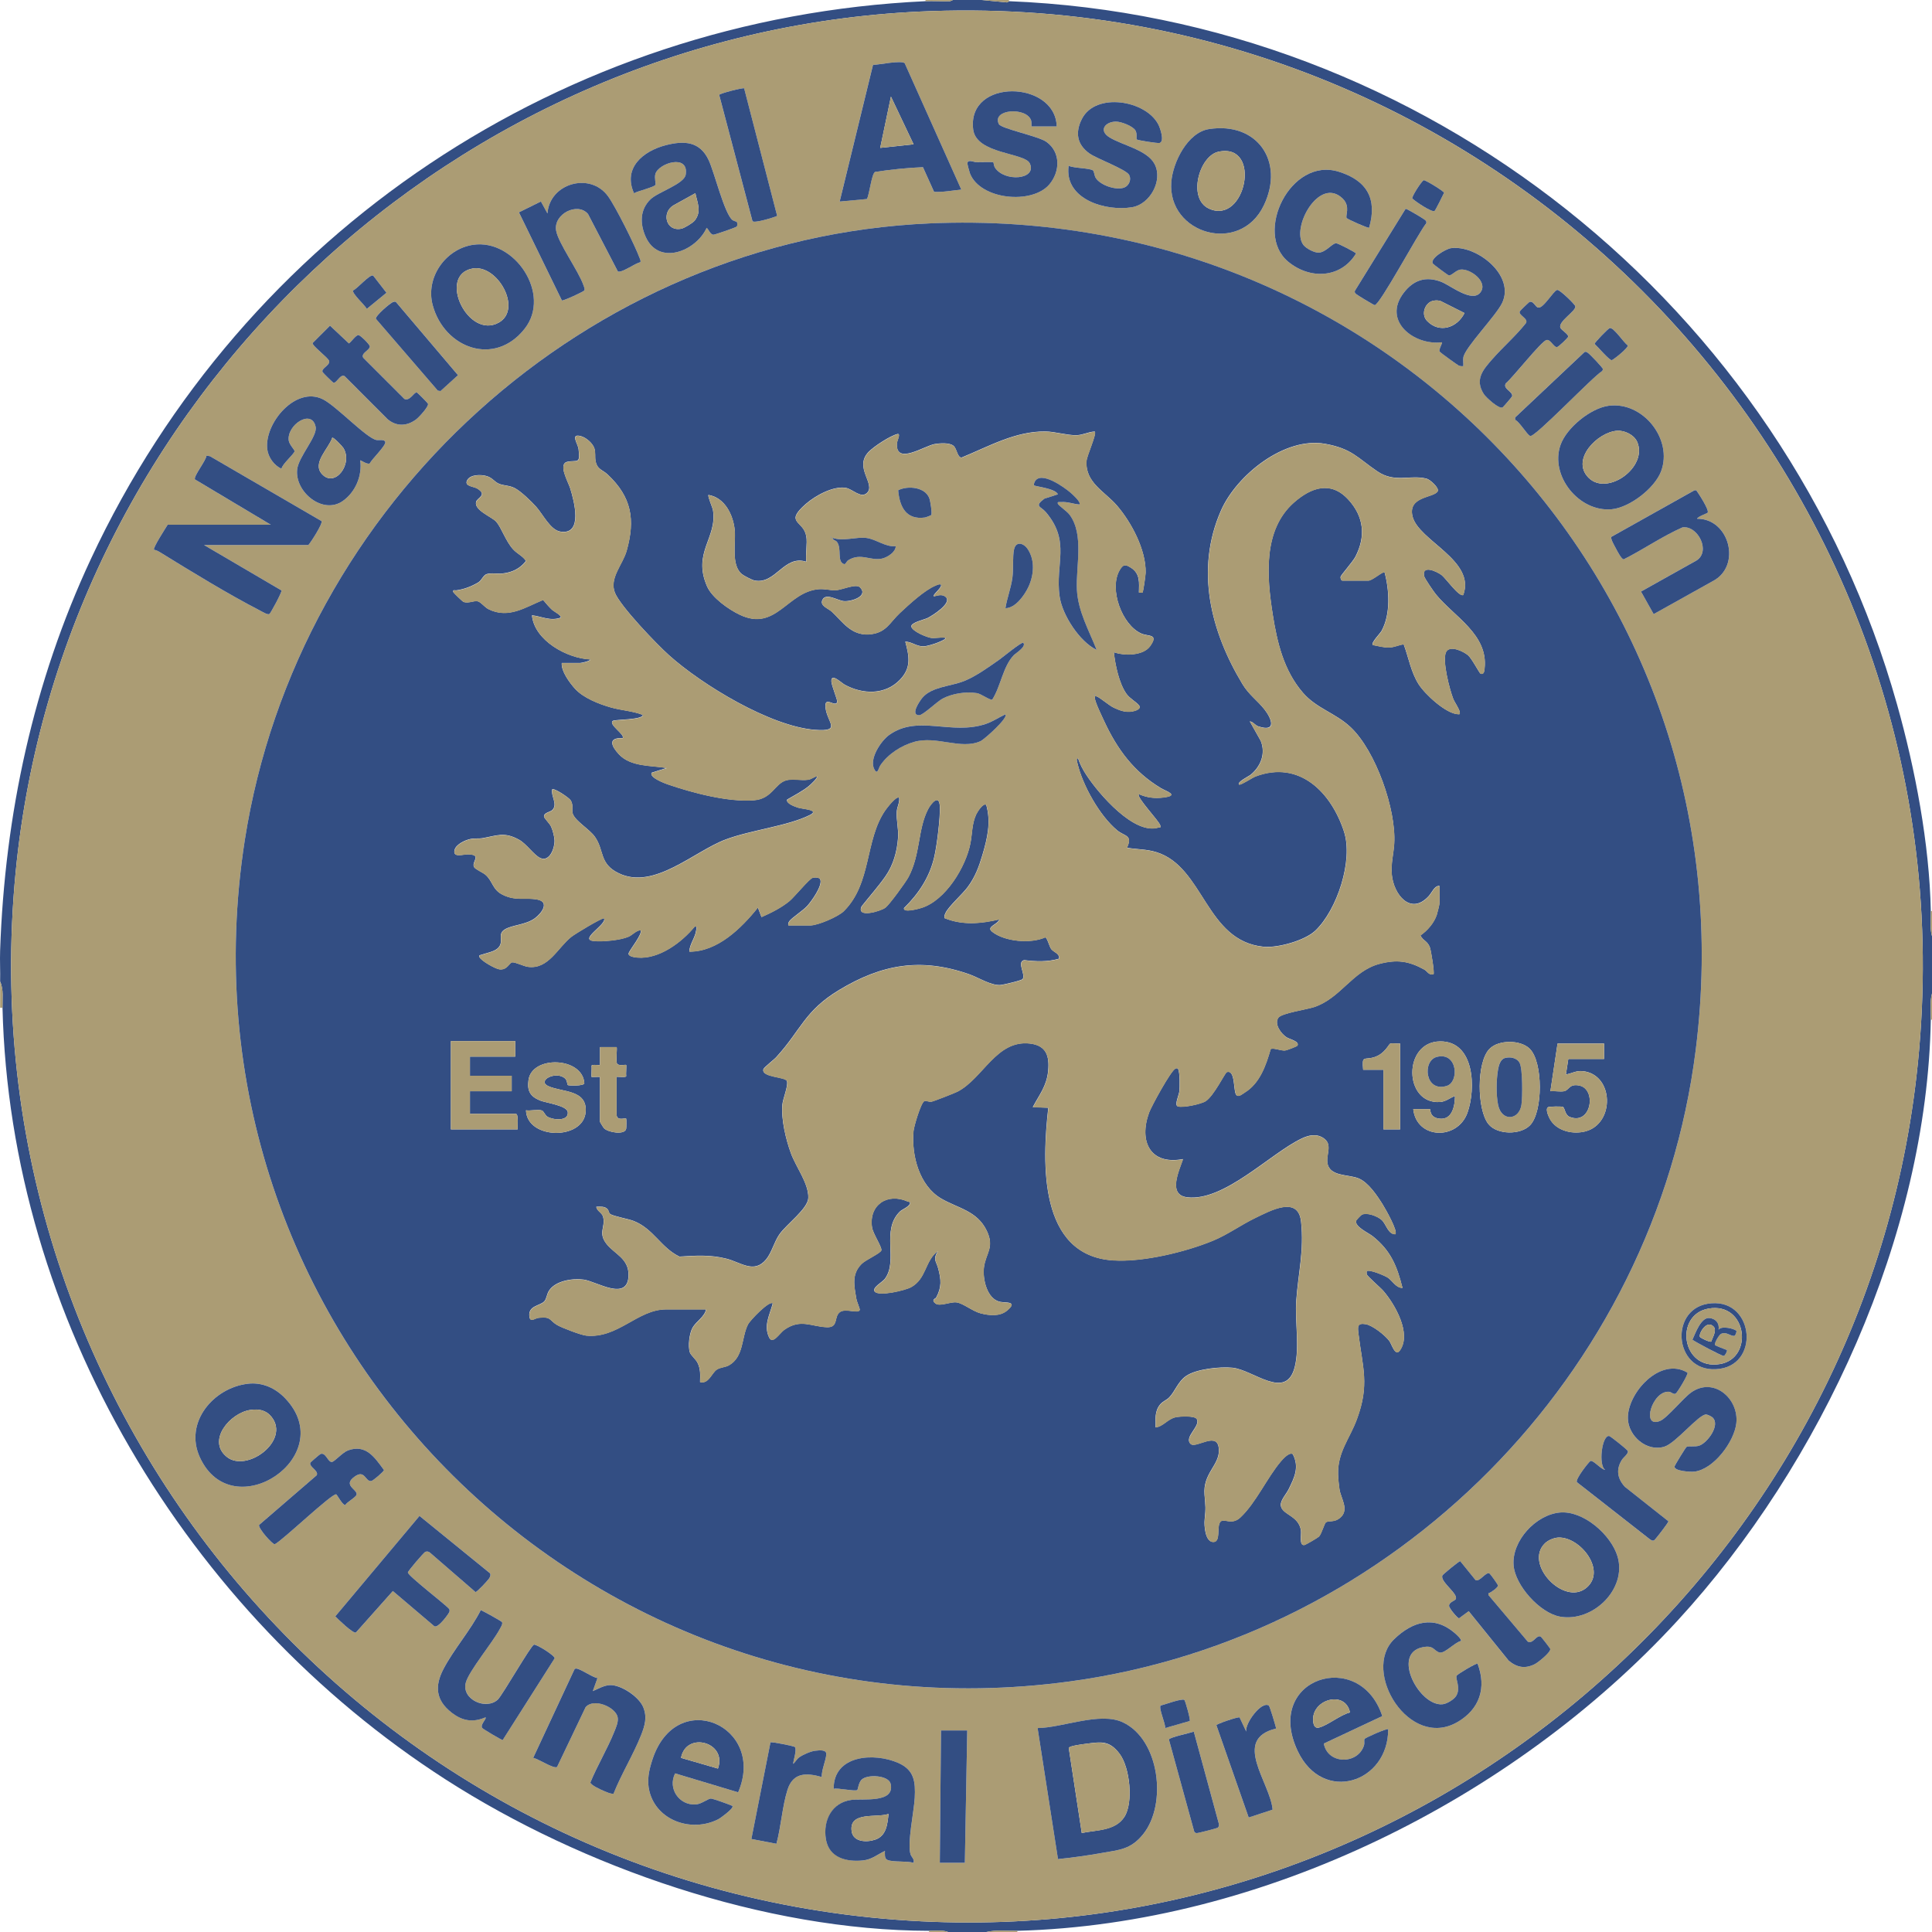 <?xml version="1.0" encoding="UTF-8"?>
<svg xmlns="http://www.w3.org/2000/svg" id="Layer_1" data-name="Layer 1" width="810" height="810" viewBox="0 0 810 810">
  <defs>
    <style>
      .cls-1 {
        fill: #ab9c74;
      }

      .cls-2 {
        fill: #334e83;
      }
    </style>
  </defs>
  <path class="cls-2" d="M411.52,0l10.34.98c.47.22,1.08-.48,1.16-.48,174.04,6.89,325.44,127.99,372.34,294.89,7.61,27.07,13.58,58.45,14.14,86.61.07,3.39-.47,7.29.5,10.5v24c-.97,3.38-.44,7.44-.5,11-1.6,90.25-45.86,186.36-106.24,252.01-68.85,74.86-173.95,127.31-276.74,129.99-4.25.11-8.92-.5-13,.5h-16c-2.24-.92-5.46-.5-8-.5-68.82-.11-145.33-26.56-202.75-63.49C78.41,676.32,4.18,552.76,1.05,422.5c-.09-3.63.56-7.64-1-11,.11-4.32-.15-8.68,0-13,1.95-56.96,13.95-112.53,38.07-164.18C102.15,97.2,236.28,7.57,388.02.5c3.09-.14,6.9.12,10.29.02l1.21-.52h12ZM390.42,4.65C191.36,11.62,25.68,167.69,6.55,365.75c-22.06,228.35,151.17,428.33,379.7,439.77,209.63,10.49,393.12-146.07,417.18-353.83C831.73,207.43,635.63-3.95,390.42,4.65Z"></path>
  <path class="cls-1" d="M1.05,422.5H.05v-11c1.56,3.36.91,7.37,1,11Z"></path>
  <path class="cls-1" d="M423.02,0v.5c-.07,0-.68.7-1.16.48l-10.34-.98h11.5Z"></path>
  <path class="cls-1" d="M399.52,0l-1.21.52c-3.39.1-7.2-.16-10.29-.02v-.5h11.5Z"></path>
  <path class="cls-1" d="M426.52,809.5v.5h-13c4.08-1,8.75-.39,13-.5Z"></path>
  <path class="cls-1" d="M810,427.5h-.5c.06-3.56-.47-7.62.5-11v11Z"></path>
  <path class="cls-1" d="M810,392.5c-.97-3.21-.43-7.11-.5-10.5h.5v10.5Z"></path>
  <path class="cls-1" d="M397.52,810h-8v-.5c2.54,0,5.76-.42,8,.5Z"></path>
  <path class="cls-1" d="M390.42,4.65c245.21-8.59,441.31,202.78,413.02,447.04-24.06,207.76-207.55,364.33-417.18,353.83C157.72,794.08-15.51,594.11,6.55,365.75,25.68,167.69,191.36,11.62,390.42,4.65ZM403.03,79.5l-23.74-53c-1.48-1.31-10.84.67-13.29.72l-13.97,57.28,11.43-1.06c1.08-2.06,1.92-10.45,3.39-11.36,6.64-1.01,13.42-1.71,20.09-1.99l4.66,10.33c3.8.23,7.64-.58,11.42-.92ZM311.99,37.04c-.53-.38-10.41,2.19-10.47,2.75l13.95,52.92c.69,1.02,8.92-1.52,10.35-2.19l-13.84-53.48ZM443.02,53c-.46-19.32-37.7-20.4-35.01,1.26,1.29,10.4,21.67,9.68,23.75,14.25,3.12,6.83-10.7,7.96-14.68,1.67-.4-.64-.49-2.02-.61-2.13-.27-.24-6.03-.02-7.19-.06-.99-.04-3.34-1.23-3.69.29-.09.4.79,3.66,1.05,4.35,4.28,11.16,26.17,13.24,33.37,4.6,4.47-5.37,4.72-13.42-1.24-17.73-3.39-2.46-19.04-5.54-20-7.5-3.06-6.31,11.6-7.27,13.53-1.53.26.79.1,2.52.22,2.52h10.5ZM476.57,58.45c.31.38,8.87,1.74,9.63,1.48,2.14-.71.2-6.27-.59-7.78-5.25-10.09-26.23-13.62-32-2.32-2.94,5.75-2.07,10.86,3.25,14.57,3.13,2.18,15.33,6.64,16.56,8.96,1.02,1.92-.07,4.46-2.03,5.25-3.41,1.37-10.26-.98-12.08-4.16-.5-.87-.59-2.65-1.1-3.01-1.44-1.01-8.08-.89-10.18-1.95-1.94,14.09,15.55,19.25,26.63,17.38,7.5-1.27,13.03-11.26,9.38-18.14-3.11-5.87-13.44-7.8-18.87-11.13-4.69-2.88-1.85-6.52,2.63-6.62,2.15-.04,7.19,1.84,8.25,3.74.8,1.41.26,3.42.52,3.73ZM506.89,54.12c-8.99,1.39-15.17,13.94-15.8,22.19-1.67,21.7,28.76,30.74,38.79,9.79,8.8-18.4-2.77-35.11-22.98-31.98ZM308.95,93.07c-.11-.17-1.38-.41-1.89-.84-3.39-2.8-7.5-19.87-9.93-25.08-3.69-7.9-10.23-8.27-17.98-6.28-9.49,2.43-18.1,9.5-13.33,20.15,1.48-.91,8.39-2.53,9-3.51.24-.39-.49-2.88-.05-4.52,1.23-4.58,14.15-8.68,12.73.23-.62,3.92-11.54,7.25-14.71,10.29-4.52,4.33-4.52,10.19-2.14,15.63,5.46,12.5,21.16,6.2,25.64-3.63.89.78,1.54,2.92,2.9,2.89.52,0,9.5-3.03,9.78-3.47.19-.31.19-1.54-.01-1.86ZM574,95.49c3.55-12.17-.96-19.84-12.73-23.5-20.26-6.3-35.64,25.75-21.21,37.71,9.08,7.53,22.09,7.04,28.45-3.42-.1-.46-7.49-4.25-8.29-4.29-1.66-.09-4.34,3.88-7.44,3.93-1.84.03-5.12-1.71-6.27-3.16-5.54-6.98,6.61-29.22,16.46-19.46,3.31,3.28.99,7.13,1.62,8.13.28.44,8.99,4.36,9.41,4.06ZM601.46,88.44c.35-.25,3.5-6.59,3.98-7.62-.13-.68-7.89-5.45-8.58-5.27-1.16.8-4.94,6.76-4.77,7.64,1.12,1.16,8.29,6.03,9.37,5.25ZM268.5,109.96c.22-.67-.14-1.23-.36-1.82-1.94-5.28-9.99-21.39-13.19-25.81-7.54-10.42-24.58-5.41-25.42,7.17l-2.75-5.01-9.21,4.55,18,36.93c.45.32,9.39-3.77,9.5-4.28.14-.67-.22-1.42-.43-2.04-2.13-6.16-10.62-17.73-11.49-23.01-1.15-6.94,9.04-12.06,13.39-6.89l12.49,24.04c1.42.91,7.48-3.6,9.47-3.82ZM589.31,87.54l-21.23,34.33c-.28.69.03.92.43,1.37.32.36,7.37,4.64,7.83,4.69,2.01.22,18.58-30.72,21.6-34.29.21-.65,0-.94-.43-1.39-.39-.41-7.74-4.82-8.2-4.71ZM389.92,93.65c-143.74,6.23-265.29,117.26-287.3,258.69-31.81,204.38,141.41,380.51,346.08,352.6,135.97-18.55,245.07-128.48,262.24-264.74,24.19-191.95-128.63-354.88-321.02-346.54ZM198.42,102.63c-11.61,1.68-20.1,13.72-17.02,25.26,4.83,18.11,26.02,26,38.63,9.85,11.22-14.38-4.18-37.62-21.61-35.11ZM613.51,153.5c.1-1.2-.17-2.55.03-3.73.71-4.14,13.64-17.32,16.24-22.76,5.57-11.63-10.83-24.47-21.47-22.97-2.1.29-8.94,4.34-7.56,6.46.22.35,6.24,4.83,6.64,4.92,1.16.28,2.93-2.14,4.92-2.41,4.01-.55,11.62,5.04,8.45,9.47-3.44,4.78-12.65-2.88-16.61-4.37-6.41-2.41-11.49-.74-15.62,4.64-9.06,11.81,4.32,22.19,15.98,20.74.41.37-1.45,2.99-.92,3.91.25.43,7.5,5.61,7.95,5.82.67.3,1.26.35,1.98.27ZM156.47,115.57c-1.38-.8-6.69,5.54-8.47,6.22-.24,1.54,4.91,6,5.8,7.71l8.24-6.76-5.56-7.17ZM652.86,121.55c-1.62.42-5.82,7.96-8,7.39-1.14-.3-1.91-2.81-3.5-2.39-.29.08-3.95,3.6-4.13,3.95-.83,1.62,3.75,3.03,2.54,4.97-4.23,5.36-9.52,9.92-14.01,15.01-3.94,4.47-7.56,8.56-3.66,14.68.92,1.44,6.47,6.55,7.92,5.62.26-.16,3.87-4.34,3.95-4.63.52-1.97-4.17-3.16-2.58-5.51,2.91-2.36,14.73-17.5,16.98-18.09,1.71-.45,2.93,2.96,4.4,2.96.64,0,4.63-3.88,4.71-4.34.18-1.05-2.81-2.75-3.23-3.69-1.22-2.69,6.75-7.11,6.22-9.14-.21-.8-6.61-7.05-7.59-6.8ZM165.96,126.57c-.34-.22-.7-.08-1.05,0-1.18.29-7.64,5.88-7.32,7.07l25.96,30.11,1.14.18,7.32-6.66-26.05-30.72ZM138.36,136.54l-7.28,7.28c-.21,1.23,6.54,6.12,6.91,7.53.48,1.84-3.52,3.1-2.73,4.65.18.34,4.28,4.41,4.6,4.47,1.29.22,2.88-3.9,4.67-2.73l18,18.03c3.8,3.16,8.16,2.94,12.02,0,1.11-.84,5.15-5.21,4.91-6.44-.06-.33-4.41-4.73-4.74-4.79-1.15-.2-2.89,3.78-5.16,2.73l-17.28-17.28c-1.08-1.95,2.78-3.16,2.78-4.74,0-.81-4.01-4.77-4.77-4.77-1.13,0-2.95,2.79-4,3.51l-7.93-7.45ZM674.86,137.55c-.59.15-6.41,6.09-6.31,6.63,1.25,1.1,6.07,6.84,7.21,6.84,1.25-.62,6.89-5.16,6.71-6.2-1.72-1.1-5.94-7.71-7.61-7.27ZM664.36,147.55l-29.13,27.45v.99c2.03,1.07,4.77,6.03,6.29,6.78,1.82.91,26.33-24.99,30.26-27.27l.26-.75c0-.55-5.44-6.24-6.26-6.79-.5-.34-.73-.6-1.42-.42ZM151.04,193c.12-.17,2.99,1.91,3.99,1.28.82-1.74,6.93-7.56,6.5-9.02-.35-1.17-2.81-.61-3.72-.79-4.26-.85-16.83-14.26-22.43-17.06-11.39-5.7-24.58,10.02-23.34,20.84.39,3.39,2.9,6.97,5.99,8.25.24-1.88,5.25-6.1,5.47-7.32.09-.51-2.2-2.77-2.44-4.47-.9-6.56,9.74-13.54,11.28-5.72.78,3.98-7.14,12.42-7.75,17.82-1.06,9.45,10.82,19.19,19.19,13.19,5.3-3.8,8.11-10.55,7.26-17ZM674.39,170.13c-7.53,1.03-17.56,9.17-20.12,16.38-4.6,12.96,7.78,28.31,21.49,26.99,7.52-.72,17.97-8.81,20.64-15.86,5.1-13.46-7.64-29.48-22.01-27.51ZM85.54,228.5h43.75c1.09-1.17,6.13-9.1,5.54-10.01l-46.81-27.22-1.46-.25c-.1,2.01-5.59,8.79-4.81,9.99l31.79,18.99h-43.25c-.85,1.42-6.27,9.71-5.73,10.48.83.16,1.6.49,2.32.93,13.23,8.17,28.6,17.59,42.32,24.67.85.44,2.99,1.8,3.76,1.35.48-.28,5.41-9.37,5.04-9.89l-32.46-19.04ZM715.94,214.94c.78-1.09-3.85-8.12-4.77-9.4l-.8.03-34.8,19.5c-.46.78,1.35,3.81,1.85,4.76.52,1.01,2.38,4.65,3.32,4.67,8.36-4.19,16.11-9.62,24.64-13.4,6.41-.94,12.04,10.03,5.87,13.89l-23.25,13.01,5.3,9.46,24.66-13.76c12.44-6.32,7.1-26.39-6.46-26.22.33-.96,4.21-2.23,4.44-2.55ZM715.87,546.62c-16.51,2.83-13.77,30.04,5.25,27.25,17.2-2.52,13.81-30.52-5.25-27.25ZM707.49,575.52c-11.34-6.91-25.27,8.49-25,19.21.19,7.36,7.9,14.1,15.3,11.8,4.84-1.5,14.3-13.49,17.47-13.49.62,0,2.26.8,2.72,1.24,3.43,3.2-2.22,10.73-5.61,11.84-1.73.56-4.58.09-5.26.49-.42.24-4.98,7.73-5.05,8.21-.31,1.97,6.79,2.34,8.2,2.19,8.2-.9,16.84-12.6,17.69-20.3,1.13-10.26-9.45-19.58-18.91-12.92-3.38,2.38-10.12,10.74-13.05,11.95-8.12,3.32-3.28-12.79,3.74-12.22,1,.08,1.87,1.25,2.77.78.69-.36,5.4-8.17,4.98-8.77ZM103.93,580.14c-14.41,1.66-26.84,16.21-20.13,30.85,13.61,29.7,58.89-.56,35.75-24.76-4.13-4.32-9.6-6.79-15.62-6.1ZM681.19,623.32c-3.06-3.39-3.76-7.15-1.27-11.17.77-1.24,2.85-2.58,2.54-3.8-.13-.53-7.29-6.21-7.79-6.29-3.03-.47-4.65,12.35-1.67,14.19-1.76-.12-4.91-4.11-6.17-3.72-.52.16-6.41,7.57-5.72,8.88l30.43,23.81c.58.38,1.19.98,1.97.57.44-.23,6.08-7.49,5.98-7.98l-18.3-14.48ZM140.99,626.54c.47.35,2.74,4.68,3.77,4.44.77-1.32,4.44-3.2,4.73-4.34.55-2.17-6.13-3.86-.7-7.65,4.27-2.97,4.32,2.3,6.88,1.93.79-.11,5.36-4.07,5.31-4.6-3.91-5.29-7.54-10.97-15.09-8.23-2.25.82-5.57,4.66-6.7,4.83-1.7.26-2.56-4.13-4.79-3.34-.35.12-4.24,3.47-4.32,3.75-.45,1.72,3.55,3.21,2.73,5.15l-24.2,20.87c-.31,1.58,5.68,8.22,6.59,8.08,3.05-1.41,24.46-21.89,25.79-20.89ZM653.9,634.14c-10.07.98-20.08,11.85-19.33,22.04.62,8.51,11.04,20.06,19.42,21.59,13.76,2.51,28.21-11.52,24.18-25.18-2.7-9.14-14.39-19.41-24.27-18.45ZM205.44,659.59l-29.55-24.03-35.3,42.1c1.27,1.33,7.28,7.15,8.61,6.81l15.52-17.42,17.34,14.72c1.51,1.18,6.31-5.43,6.41-6.12.06-.41.08-.76-.17-1.12-1.89-2.14-17.29-13.89-17.28-15.27,0-.57,6.73-8.5,7.38-8.68.72-.2,1.35-.12,1.92.4l19.04,16.49c.59.1,5.23-4.92,5.71-5.69.4-.64.8-1.48.38-2.19ZM618.59,662.43l-6.4-7.89c-.47-.08-7.25,5.54-7.45,5.98-1.17,2.59,6.95,7.8,5.54,9.99-.48.74-2.72,1.18-2.76,2.73-.03,1.06,3.65,5.37,4.2,5.24l4.03-2.98,16.77,20.75c3.47,2.88,6.85,3.5,10.94,1.46,1.38-.69,6.69-4.95,6.48-6.36-.05-.32-3.66-4.94-3.93-5.11-1.8-1.16-3.11,3.12-5.49,2.04l-16.5-19.54-.02-.72c1.02-.25,4.02-2.45,4.02-3.24,0-.46-3.17-4.83-3.52-5.05-1.51-.97-4.17,3.73-5.92,2.71ZM210.47,680.07c-.26-.44-7.74-4.55-8.89-5.05-4.28,8.48-11.28,16.34-15.62,24.64-3.78,7.21-3.28,13.15,3.35,18.32,4.49,3.51,8.93,4.29,14.23,2.01.62.6-2.27,2.96-1.41,4.41.26.43,8.13,5.11,8.63,5.11l21.79-34.29c.02-1.18-7.7-5.99-8.68-5.7-1.33.4-12.81,20.49-15.08,22.95-4.89,4.69-15.36.06-13.51-7.01,1.26-4.84,11.22-16.81,14.16-22.33.39-.72,1.48-2.31,1.03-3.08ZM612.51,687.99c.44-.64-1.94-2.77-2.49-3.25-8.77-7.6-17.79-4.98-25.51,2.5-13.82,13.38,6.34,46.61,26.66,34.67,9.24-5.43,12.12-14.33,8.33-24.4-.53-.37-8.36,4.35-8.76,5-.73,1.17,1.79,4.92-.12,8.34-.91,1.63-4.03,3.51-5.85,3.67-9.7.87-21.44-21.2-8.39-23.91,4.86-1.01,4.55,1.38,7.13,2.19,2.08.66,6.56-4.36,9.01-4.82ZM250.5,703.54c-2.27-.37-6.94-3.8-8.81-3.98-.44-.04-.67.05-.9.43l-17.25,37c1.95.26,8.67,4.77,10.02,3.8l11.96-25.05c3.38-3.99,12.47-.1,13.42,4.13.43,1.91-.61,4.2-1.32,5.98-2.84,7.16-7.16,14.25-10.09,21.43.02,1.1,4.62,3.17,5.83,3.65s2.45,1.15,3.86,1.11c3.26-8.25,8.31-16.38,11.55-24.56,1.64-4.13,2.69-7.44.87-11.83s-9.15-9.28-13.83-9.17c-2.52.06-5.03,1.59-7.27,2.51l1.96-5.46ZM579.51,719.49c-9.43-28.85-49.94-15.89-35.43,14.69,10.56,22.24,37.98,13.28,37.92-9.18-.5-.49-9.64,3.62-9.92,4.08-.29.49.04,1.76-.19,2.55-2.45,8.28-15.27,8.24-16.89-.62l24.5-11.51ZM488.52,724.5l10.29-2.97c.37-.5-1.89-8.55-2.26-8.82-1.02-.75-8.27,1.98-9.97,2.35-.83,1.29,2.08,7.53,1.94,9.44ZM531.95,715.06c-3.14-2.02-10.18,7.69-9.44,10.93l-2.81-5.96c-.88-.29-9.63,2.76-9.72,3.27l13.54,38.7,10.03-3.3c-.99-11.42-17.26-29.51,1.5-34.02-.3-1.29-2.68-9.35-3.1-9.62ZM443.57,779.45c6.04-.63,12.14-1.47,18.12-2.53,7.6-1.35,12.38-1.44,17.59-7.91,10.13-12.58,6.95-39.73-8.57-46.94-9.56-4.45-25.3,2.31-35.68,2.44l8.55,54.95ZM309.47,751.44c11.97-27.77-25.89-44.59-35.95-13.7-1.44,4.43-2.39,8.71-1.25,13.28,3.1,12.39,17.75,17.34,28.78,11.75,1.29-.65,5.49-3.88,5.98-5.03.34-.8-.28-.68-.63-.85-1.04-.53-7.29-2.71-8.25-2.81-1.18-.12-4.01,2.26-6.38,2.44-7.04.52-11.92-6.67-8.73-13.02l26.43,7.94ZM405.52,725.5h-11l-.5,55.5h10.5l1-55.5ZM500.51,726c-1.53.54-10.21,2.38-10.44,3.29l10.55,38.36c.16.63.52.83,1.14.87.57.04,8.4-1.99,8.77-2.26.54-.4.52-.89.52-1.5l-10.54-38.77ZM332.53,739.5c.14-1.56,1.61-5.88.78-7.03-.31-.43-9.91-2.34-10.28-1.96l-8,40.5,10.5,2c1.93-7.1,2.47-15.7,4.64-22.61,2.31-7.34,7.89-7.2,14.36-5.39-.07-3.04,1.64-6.56,1.91-9.39.22-2.22-2.94-1.8-4.66-1.61-1.8.2-5.25,1.7-6.71,2.78-1.18.88-1.53,1.93-2.53,2.71ZM383.02,781c.45-1.56-.86-2.36-1.24-3.5-1.51-4.46,1.45-18.1,1.74-23.75.34-6.69-.16-11.64-6.88-14.61-10.13-4.48-27.23-3.42-27.11,10.87,1.72-.56,9.08,1.21,9.95.45.18-.15.53-3.12,1.72-4.28,2.54-2.49,11.43-1.83,12.22,1.69,1.87,8.28-11.65,6.12-16.51,6.77-8.12,1.09-11.88,8.79-10.65,16.4s8.59,9.68,15.52,8.97c3.8-.39,6-2.46,9.25-3.99-.02,1.22-.29,3.14,1,3.75,2.21,1.04,8.31.38,11,1.24Z"></path>
  <path class="cls-2" d="M389.92,93.65c192.39-8.34,345.21,154.59,321.02,346.54-17.17,136.27-126.27,246.2-262.24,264.74-204.66,27.92-377.88-148.22-346.08-352.6C124.64,210.9,246.19,99.88,389.92,93.65ZM338.03,224.75c.52,3.12-.38,7.47,0,10.75-9.35-3.02-12.78,9.57-21.63,7.88-1.08-.21-4.45-1.94-5.34-2.66-4.67-3.78-2.54-13.05-3.04-18.46-.59-6.37-4.16-13.66-10.99-14.76-.46.45,1.7,5.27,1.88,6.37,1.87,11.69-8.72,17.72-2.47,31.97,2.09,4.77,8.99,9.62,13.65,11.85,15.21,7.29,19.97-9.64,33.17-10.7,2.48-.2,4.89.52,6.96.46,2.64-.06,8.62-2.95,10.33-1.22,3.68,3.7-3.61,6.05-6.77,5.78-2.61-.22-7.55-3.64-9-.49-1.16,2.52,2.43,3.48,4.01,4.98,4.49,4.23,8.05,9.91,15.41,9.46s8.72-4.92,13.06-8.97c3.79-3.54,10.36-9.64,14.99-11.51.78-.32,1.33-.68,2.27-.47.6,1.4-3.72,4.3-2.99,5,1.57-.35,3.23-.99,4.71.04,3.6,2.5-5.42,8.09-7.37,9.05-1.41.69-7.1,1.9-6.8,3.59.35,1.98,6.82,4.7,8.78,4.79,1.84.09,10.02-1.24,2.31,1.9-1.45.59-4.48,1.54-5.95,1.58-2.99.1-4.85-1.93-7.67-1.96,1.66,6.18,2.6,10.94-2.26,15.99-6.21,6.47-15.63,6.13-23.08,2.09-1.5-.81-5.79-5.17-5.65-1.4.07,1.72,2.62,7.82,2.46,8.53-.66,2.81-5.76-3.26-4.86,2.91.86,5.88,6.66,9.67-4.36,8.86-18.67-1.37-47.4-18.82-61.26-31.24-5.14-4.6-20.45-20.52-22.74-26.26-2.45-6.13,3.3-11.83,4.92-17.58,3.7-13.18,2.05-22.54-7.91-31.93-2.29-2.16-4.46-2.04-5.14-5.86-.3-1.7.08-3.28-.45-5.05-.67-2.24-3.52-4.68-5.77-5.24-4.48-1.13-1.16,3.21-.89,5.4.82,6.64-.56,4.52-4.65,5.37s.3,8.41,1.15,11.13c1.59,5.1,5.58,19.71-4.14,18.14-4.17-.67-7.3-7.26-10.11-10.39-2.06-2.29-6.44-6.56-9.1-7.9-2.36-1.18-4.5-.87-6.66-1.84-1.82-.81-2.52-2.37-4.89-3.11s-7.13-.82-8.37,1.86c-1.11,2.4,2.77,2.44,4.22,3.29,4.59,2.68.06,3.94-.39,5.57-.98,3.58,6.59,6.32,8.43,8.38,2.11,2.37,3.98,8.14,7.01,11.49,1.83,2.03,4.14,2.86,5.45,4.95-2.46,3.22-5.77,4.82-9.78,5.25-2.08.22-4.89-.33-6.72.28-1.47.49-2.04,2.63-3.51,3.49-2.84,1.68-5.9,2.87-9.2,3.31-.72.09-1.47-.46-1.26.72.15.36,3.93,4.03,4.35,4.15,2.13.64,4.17-.6,5.78-.32,1.38.24,2.99,2.53,4.68,3.36,8.41,4.11,15.27-.81,22.86-3.9,1.22,1.47,2.42,2.91,3.82,4.21.59.55,4.23,2.44,3.5,3.24-4.4,1.55-7.85-.55-12-1,1,10.58,14.74,18.07,24.49,18.5-.14.75-3.81,1.49-4.25,1.49h-7.75c-.29,3.45,3.26,8.22,5.51,10.74,3.49,3.9,10.08,6.48,15.1,7.9,4.42,1.25,9.13,1.47,13.37,3.12,0,2.13-11.56,1.89-12.5,2.49-2.25,1.42,5.32,5.88,4.02,7.26-6.41-.26-4.61,3.47-1.53,6.78,4.95,5.3,13.49,4.63,20.02,5.73l-6.27,1.98c-1.23,1.95,5.39,4.43,6.66,4.87,10.32,3.56,25.56,7.6,36.37,6.66,7.36-.64,8.56-6.86,13.2-8.3,2.54-.79,6.45.13,9.23-.27,1.61-.23,2.36-1.15,3.79-1.45.56.55-2.72,3.54-3.26,3.99-2.66,2.21-6.24,4.01-9.23,5.78-.54,1.65,3.38,2.99,4.6,3.38,2.02.64,9.29.91,4.89,3.11-9.23,4.62-24.7,6.27-35.26,10.24-13.27,4.98-29.92,21.22-44.69,14.21-8.43-4-6.05-9.56-10.14-15.36-2.2-3.12-7.74-6.26-9.15-9.35-.83-1.81.4-3.77-1.03-5.97-.7-1.08-6.97-5.32-7.73-4.52-.56,2.82,2.34,6,.23,8.48-.94,1.1-3.68,1.13-3.64,2.85.02.79,2.33,2.82,3,4.33s1.33,4.06,1.41,5.61c.16,3.13-2.01,9.32-6,7.47-2.64-1.23-5.69-5.88-8.85-7.64-6.23-3.47-9.31-1.71-15.45-.65-1.5.26-3.03-.04-4.72.28-2.28.42-6.25,2.2-6.88,4.65-.88,3.45,3.68,1.77,5.57,1.82,6.17.15,1.44,3.06,2.57,5.31.48.96,3.69,2.3,4.78,3.24,3.13,2.69,2.88,6.21,7.15,8.35,5.51,2.77,9.3,1.11,14.47,2.03,5.56.99,1.93,5.82-.88,7.88-3.91,2.87-9.68,2.76-12.73,4.77-2.36,1.56-1.22,3.23-1.55,5.45-.55,3.67-5.25,4.02-7.97,5.05-.44.17-1.37.09-1,.97.66,1.59,6.63,4.94,8.38,5.17,3.27.42,4.15-2.82,5.36-2.94,1.32-.13,4.78,1.65,6.63,1.89,8.55,1.14,12.43-8.04,18.16-12.58,1.6-1.26,12.4-7.8,13.7-7.8,1.47,2.43-10.45,8.84-4.52,9.53,3.7.43,11.35-.29,14.77-1.77,1.72-.75,3.05-2.52,5-2.75,1.28,1.37-4.82,8.56-4.94,9.82s2.77,1.59,3.7,1.67c9.05.77,18.56-6.38,24-12.99,1.25-.21.72.9.62,1.62-.44,3.16-2.75,5.77-2.87,8.88,11.8.07,21.84-9.85,28.76-18.49l1.51,4c4.02-1.77,8.35-3.93,11.74-6.74,2.03-1.68,8.39-9.48,9.76-9.75.91-.18,2.83-.25,3.18.81.87,2.65-3.64,8.91-5.44,10.94s-6.61,5.09-7.54,6.45c-.42.61-.58,1.03-.47,1.78h9.25c3.14,0,11.68-3.66,14.02-5.98,11.76-11.69,8.74-29.64,17.32-42.18.68-1,4.82-6.44,5.91-5.33.22,2.08-.85,3.66-1.02,5.72-.27,3.5.82,7.25.54,11.04-.43,5.83-1.98,11.42-5.31,16.19-2.92,4.18-6.77,8.52-9.96,12.55-2.4,5.11,8.02,2.08,10.02.5,1.69-1.34,8.5-10.67,9.65-12.85,5.03-9.55,3.83-19.98,8.16-28.34,1.35-2.61,4.76-6.61,4.96-1.06.18,4.82-1.19,15.86-2.27,20.75-1.9,8.61-6.56,15.67-12.76,21.74-.46,2.11,6.12.3,7.4-.11,10.06-3.21,18.51-17.16,20.44-27.06.8-4.12.6-8.17,2.41-12.09.43-.92,2.95-5.09,4.24-4,2.07,7.25.44,14.09-1.64,21.11-1.48,4.99-3.03,9.12-6.15,13.35-2.11,2.87-7.99,8.1-9.24,10.75-.36.76-.67,1.38-.44,2.26,7.58,3.07,15.19,2.32,22.97.53-.77,2.25-5.76,3.05-2.97,5.22,5.28,4.12,16.11,5.04,22.17,2.31.94.21,1.72,3.87,2.57,4.95,1.08,1.36,3.59,1.8,3.23,4.01-4.84,1.39-9.68,1.18-14.64.58-3.18.92.75,5.92-.59,7.94-.41.61-8.28,2.46-9.51,2.51-3.98.15-9.09-3.19-12.99-4.55-20.26-7.06-36.54-4.16-54.42,6.61-14.54,8.76-15.95,16.72-26.36,28.14-1.05,1.16-5.23,4.34-5.43,5.11-.91,3.47,9.23,3.07,9.88,4.97s-1.72,7.39-1.93,9.94c-.52,6.14,1.49,14.59,3.62,20.37,2.12,5.78,7.45,12.6,7.27,18.63-.13,4.57-9.16,11.04-12.1,15.29-2.3,3.32-3.23,7.62-5.54,10.46-5.09,6.24-10.64,1.27-16.75-.26-6.82-1.7-12.71-1.28-19.64-.86-7.78-3.74-10.81-11.59-19.1-14.9-2.3-.92-8.64-2.02-9.92-2.95-.65-.47-.59-1.45-1.1-2.02-1.19-1.32-3.13-1.03-4.74-1.02.24,1.89,2.44,2.41,2.89,4.35.99,4.28-2.24,6.49,1.35,11.16,3.28,4.28,9.4,6.07,9.28,13.21-.2,11.3-13.49,2.53-18.81,1.82-4.65-.62-11.99.46-14.62,4.79-.85,1.4-.91,3.11-1.79,4.21-1.68,2.08-7.14,1.76-6.31,6.7.39,2.3,2.26.49,3.8.31,5.44-.64,4.46,1.1,7.86,3.06,1.99,1.14,9.94,4.18,12.1,4.39,13.31,1.34,21.54-10.99,33.49-10.99h16.75c-.4,2.94-4.19,5.16-5.6,7.64s-1.99,7.8-1.17,10.38c.38,1.21,2.42,2.81,3.19,4.31,1.41,2.78,1.14,5.13,1.09,8.16,3.66.87,4.82-3.78,7.01-5.24,1.5-1,3.54-.9,5.16-1.84,6.25-3.62,5.13-11.61,7.91-17.09.91-1.79,9.01-10.21,10.41-8.84-1.24,4.81-3.93,9.25-1.54,14.28,1.51,3.18,4.43-1.83,6.37-3.2,6.85-4.83,11.32-1.28,17.94-1.08,4.95.15,2.69-4.66,5.52-6.46,2.38-1.51,7.74.94,8.17-.84.1-.42-1.23-3.44-1.41-4.52-.93-5.58-2.13-10.38,2.17-14.71,1.74-1.76,8.11-4.52,8.3-5.74.23-1.49-3.5-6.88-3.91-9.6-1.42-9.35,6.37-14.62,14.88-10.86.43.19,1.36.08,1,.97-.58,1.42-3.24,2.33-4.21,3.29-8.02,7.91-.53,20.49-6.29,28.21-1.02,1.36-5.5,3.71-4.28,5.29,1.71,2.21,12.84-.49,15.25-1.81,6.55-3.6,5.71-11.01,11.29-15.21-2.25,3.73-.69,4.33.11,7.37,1.24,4.7,1.53,7.79-.88,12.26-.16.3-2.26.87-.28,2.4,1.86,1.44,6.23-.82,8.91-.44s6.65,3.69,9.97,4.56c3.64.95,8.08,1.44,11.17-1.16,4.71-3.96-.65-3.16-2.89-3.62-5.62-1.14-7.47-9.75-6.82-14.59.79-5.88,4.52-8.25,1.16-15.24-4.02-8.37-11.99-9.36-19.04-13.46-9.23-5.37-12.59-18.13-11.66-28.33.19-2.06,3.03-11.65,4.49-12.55.54-.33,1.96.41,3.13.2.93-.17,9.68-3.59,10.85-4.2,10.74-5.61,16.24-21.7,30.23-20.16,7.09.78,8.37,5.35,7.74,11.63s-3.69,9.88-6.44,15.06l6.51.25c-2.58,22.9-4.2,62.03,27.25,64,12.43.78,30.18-3.5,41.73-8.25,6.26-2.57,11.83-6.68,17.9-9.6s17.92-9.48,19.1,1.61c1.3,12.16-1.17,21.41-2.01,32.98-.64,8.78,1.47,19.48-.62,27.88-3.59,14.41-17.4,1.25-26.12.39-5.16-.51-15.17.47-19.5,3.49-3.39,2.36-4.6,6.45-7.04,8.96-1.16,1.19-2.71,1.56-3.91,3.09-2.23,2.83-1.8,6.1-1.79,9.46,3.23-.38,5.06-3.58,8.47-4.28,1.71-.35,7.9-.71,8.79.77,1.76,2.94-5.42,7.5-2.63,10.39,2.26,2.34,11.89-6.08,11.91,2.87.01,6.3-6.73,9.59-6.03,18.49.41,5.17.6,5.22.04,10.56-.24,2.29.23,8.75,3.22,9.21,3.93.61,1.55-6.62,3.46-8.52,1.49-1.49,4.64,1.67,8.28-1.72,6.49-6.05,11.31-16.85,16.99-23.51.87-1.02,3.55-4.06,5.01-3.05,2.87,5.48.67,9.85-1.76,14.8-.97,1.96-3.47,4.57-3.26,6.69.41,4.01,7.59,4.17,8.45,10.59.24,1.74-.87,6.6,1.56,5.99.55-.14,5.59-3.09,5.99-3.52,1.19-1.28,2.24-5.59,2.98-6.02,1.29-.75,3.37.18,5.76-1.74,4.11-3.32.54-8-.12-11.87-.26-1.51-.58-4.83-.62-6.37-.25-9.4,4.78-14.81,7.87-23.12,5.41-14.58,2.44-21.58.68-35.92-.35-2.89-.53-4.58,2.96-4.01,2.97.49,8.21,4.65,9.99,7.06,1.03,1.4,2.47,6.75,4.45,3.94,4.98-7.08-2.15-19.37-6.96-24.93-1.23-1.42-6.83-6.19-6.98-7.02-.06-.31-.05-1.19,0-1.24.94-.95,7.66,1.86,8.97,2.78,1.89,1.33,3.33,4.24,6.03,4.22-2.3-9.25-4.97-15.72-12.54-21.7-1.75-1.38-7.53-3.96-6.89-6.44.1-.39,2.07-2.43,2.44-2.59,2.28-.97,6.5.67,8.25,2.23,1.91,1.7,2.68,6.09,5.74,6,1.22-1.26-4.24-10.78-5.29-12.46-2.32-3.72-5.97-9.22-10.07-10.93-4.35-1.82-12.53-.62-13.15-6.85-.35-3.54,2.17-7.45-1.51-9.99-2.98-2.06-6.29-1.32-9.32.14-13.23,6.36-32.45,26.48-47.92,24.6-8.35-1.01-3.3-11.31-1.74-16.01-13.8,2.62-18.62-7.47-14.24-19.5.96-2.63,9.17-17.7,11.05-18.45.45-.18.91-.32,1.18.26.72,1.55.67,7.48.46,9.38-.17,1.48-2.19,5.74-.62,6.22,2.11.65,9.7-.94,11.65-2.2,3.47-2.24,8.13-11.93,8.85-12.17,3.84-1.27,2.59,8.57,4.15,9.73,1.01.75,2.54-.66,3.39-1.18,6.34-3.89,8.89-11.38,10.86-18.17.89-.78,4.23.69,5.97.54.75-.06,5.04-1.68,5.25-2.04,1.01-1.79-3.29-2.66-4.6-3.52-2.24-1.48-5.28-5.54-3.37-8.21,1.37-1.9,12.05-3.44,15.04-4.46,11.17-3.78,16.03-15.16,27.39-18.11,7.3-1.89,12.23-1.18,18.77,2.43,1.3.72,1.8,2.45,3.83,1.92.49-.48-1.03-9.87-1.52-11.23-.98-2.69-2.88-2.78-3.97-5.01,2.93-2.03,5.73-5.23,6.86-8.66.25-.77,1.14-4.33,1.14-4.86v-7.25c-2.11-.14-3.13,2.77-4.49,4.26-7.64,8.35-14.77-.74-15.5-9.02-.42-4.79.74-8.51,1.01-12.97.87-14.28-7.73-38.85-18.26-48.78-6.34-5.98-14.28-7.83-20.02-14.48-8-9.27-10.79-20.97-12.66-32.84-2.47-15.68-4.21-35.38,8.91-46.92,7.12-6.26,15.39-9.24,22.76-1.25,6.58,7.13,7.43,15.45,3,24.01-1.05,2.03-5.98,7.6-6.18,8.32-.19.68.23,1.67.67,1.67h11c1.54,0,6.09-3.99,6.74-3.5,2,7.49,2.6,17.46-1.22,24.53-.66,1.22-4.47,4.94-3.77,5.97,2.18.42,4.52,1.07,6.75,1.04,2.41-.03,4.04-1.04,6.26-1.32,2.06,5.52,3.05,11.69,6.27,16.74,2.69,4.21,11.38,12.3,16.46,12.55.81.04.83.08.77-.77-.1-1.41-2.13-4.11-2.76-5.74-1.49-3.84-4.67-16.01-3.01-19.49,1.52-3.18,7.38-.3,9.23,1.27,1.64,1.4,4.82,7.6,5.27,7.74,1.47.47,1.57-1.13,1.69-2.31,1.5-14.15-12.66-21.46-20.43-30.96-.88-1.07-4.7-6.62-4.92-7.6-1.09-4.9,5.28-2.07,7.42-.4,1.59,1.24,7.37,9.34,8.98,8.26,5.33-14.54-18.82-22.71-21.28-32.96-2.06-8.56,9.06-7.65,10.57-10.54.7-1.35-3.17-4.91-4.76-5.28-7.04-1.68-13.21,1.93-20.5-3-8.38-5.67-10.64-9.53-21.93-11.57-16.96-3.06-37.14,13.07-43.69,28.02-10.84,24.73-4.32,50.61,9,72.67,2.79,4.62,6.26,6.84,9.29,10.71s5.16,9.61-2.57,7.07c-1.46-.48-2.17-1.95-3.63-2.11l4.59,8.15c2.2,5.41-.04,10.85-4.34,14.34-.5.41-5.78,3.02-4.75,4,.49.46,5.68-2.94,6.86-3.38,18.52-7.02,31.82,6.73,37.15,23.12,3.94,12.09-2.92,32.85-12.02,41.51-4.38,4.17-15.81,7.35-21.74,6.75-24.27-2.45-24.91-33.43-44.86-39.64-4.19-1.3-8.16-1.13-12.39-1.87,2.52-5.41-.94-4.72-4.01-7.23-7.39-6.04-14.62-19-16.76-28.24-.12-.51-.72-2.1.27-2.02.82,2.55,2.13,4.92,3.6,7.15,5.01,7.62,19.93,25.19,30.17,21.85.51-.17.92.34.74-.76-.3-1.81-10.28-12.01-9.01-13.24,3.31,1.48,6.55,1.88,10.19,1.44,7.16-.87,1.16-2.66-.95-3.93-11.31-6.8-18.34-16.3-23.82-28.17-1.01-2.18-3.65-7.56-3.91-9.6-.09-.68-.02-.96.74-.73,1.33.4,5.22,3.83,7.24,4.76,2.49,1.16,4.85,2.06,7.65,1.61,1.26-.2,4.17-1.06,2.88-2.64-1.16-1.42-3.85-2.81-5.23-4.77-3.1-4.36-4.73-12.18-5.28-17.47,4.32,1.57,12.3,1.56,15.21-2.54,3.71-5.23-.65-3.95-3.66-5.26-8.12-3.54-13.69-18.68-9.15-26.55,1.45-2.52,2.39-2.58,4.77-1.06,3.94,2.52,3.43,6.27,3.34,10.42.41-.07,1.36.11,1.49,0,.33-.27,1.3-7.32,1.32-8.34.18-9.55-5.92-21.06-12.05-28.17-5.04-5.84-13.34-9.57-12.73-18.67.15-2.24,4.37-11.4,3.47-12.32-2.73.1-4.93,1.49-7.74,1.53-4.01.06-8.91-1.52-12.99-1.56-12.66-.14-23.79,6.32-35.11,10.93-1.81.03-1.93-3.73-3.39-4.92-1.73-1.41-5.67-1.1-7.79-.76-4.33.69-16.64,9.16-15.94-.4.07-.89,1.74-4.14.25-3.79-3.06.73-9.82,5.15-12.06,7.45-6.42,6.59,3.11,13.54-.74,17.26-2.53,2.45-6.02-1.65-8.86-2.12-5.3-.88-12.7,3.22-16.64,6.62-9.41,8.14-1.07,7.04,0,13.51ZM216.03,436.5h-27v37h28c-.12-1.13.47-6.5-.75-6.5h-19.25v-9.5h17.5v-6.5h-17.5v-8h19v-6.5ZM592.51,465c1.41,12.71,18.57,13.19,22.74,1.49,3.57-10,3.07-30.03-11.49-29.88-15.73.16-15.27,26.51,0,25.41,2.48-.18,4.09-1.75,6.26-2.51-.05,4.25-1.2,10.24-6.71,9.47-4.13-.57-3.49-3.98-3.79-3.98h-7ZM641.33,439.68c-3.9-3.8-13.02-3.82-16.84.05-5.52,5.59-5.3,25.46-.48,31.52,3.65,4.58,13.47,4.68,17.49.5,5.46-5.67,5.43-26.61-.18-32.07ZM587.01,437.5c-1.23.18-3.1-.32-4.19.06-.53.18-2.29,4.37-6.79,5.71-4.18,1.24-5.07-1-4.52,5.23h8.5v25h7v-36ZM672.51,437.5h-19.5l-3,20c1.78-.21,4.06.31,5.74-.01,2.11-.4,2.1-3.26,6.39-2.38,7.41,1.52,5.01,16.91-4.12,13.12-1.96-.81-1.89-3.85-2.82-4.18-.68-.24-5.7-.19-6.21.16-1.32.9.58,4.7,1.31,5.74,3.06,4.42,9.39,5.67,14.33,4.39,12.55-3.23,12.02-23.87-1-25.25-2.86-.3-4.46.92-7.11,1.38l1-6.5h15v-6.5ZM258.53,439h-7v7.5c0,.18-3.41-.36-3.51.29.16.81-.19,4.52,0,4.71.17.17,2.82-.12,3.5,0v18.75c0,.16,1.41,2.46,1.72,2.78,1.81,1.83,8.77,2.88,9.28.22.1-.53.15-4.11,0-4.26-.44-.44-4,1.22-4-1.75v-15.75c0-.2,3.91.38,4.01-.29-.15-.81.18-4.53,0-4.71-.31-.31-3.43.71-3.93-.82-.39-1.2.22-6.39-.07-6.68ZM238.1,454.94c.34.22,6.45.47,6.88-.73-.61-11.12-21.93-11.86-23.4-1.42-.64,4.55.69,6.9,4.82,8.59,2.45,1.01,11.33,2.11,11.64,4.88.44,3.94-6.13,3.34-8.47,1.95-1.12-.67-1.56-2.36-2.37-2.63-1.61-.55-4.82.22-6.67-.08.37,12.31,24,12.67,25,.75.81-9.54-9.88-8.26-15.62-10.88-5.09-2.32,3.44-6.69,7.11-3.11.74.72.79,2.49,1.07,2.68Z"></path>
  <path class="cls-2" d="M85.54,228.5l32.46,19.04c.37.52-4.56,9.61-5.04,9.89-.77.45-2.9-.91-3.76-1.35-13.72-7.08-29.09-16.51-42.32-24.67-.72-.44-1.49-.77-2.32-.93-.54-.77,4.88-9.06,5.73-10.48h43.25l-31.79-18.99c-.78-1.2,4.72-7.98,4.81-9.99l1.46.25,46.81,27.22c.59.91-4.45,8.84-5.54,10.01h-43.75Z"></path>
  <path class="cls-2" d="M443.57,779.45l-8.55-54.95c10.39-.12,26.12-6.89,35.68-2.44,15.52,7.21,18.7,34.36,8.57,46.94-5.21,6.47-9.98,6.56-17.59,7.91-5.98,1.06-12.08,1.91-18.12,2.53ZM453.54,768.49c6.12-1.28,14.13-.87,17.9-6.82s2.32-20.53-2.01-26.33-7.88-5.06-14.08-4.25c-1.32.17-6.96.85-7.27,1.73l5.45,35.67Z"></path>
  <path class="cls-2" d="M403.03,79.5c-3.78.34-7.62,1.15-11.42.92l-4.66-10.33c-6.67.28-13.46.98-20.09,1.99-1.47.91-2.31,9.3-3.39,11.36l-11.43,1.06,13.97-57.28c2.45-.06,11.81-2.04,13.29-.72l23.74,53ZM383.02,60.49l-9.49-19.99-4.5,21.5,14-1.5Z"></path>
  <path class="cls-2" d="M205.44,659.59c.42.71.02,1.55-.38,2.19-.47.76-5.11,5.79-5.71,5.69l-19.04-16.49c-.57-.52-1.19-.6-1.92-.4-.65.18-7.37,8.11-7.38,8.68,0,1.38,15.4,13.13,17.28,15.27.25.35.23.71.17,1.12-.1.7-4.9,7.3-6.41,6.12l-17.34-14.72-15.52,17.42c-1.32.34-7.34-5.48-8.61-6.81l35.3-42.1,29.55,24.03Z"></path>
  <path class="cls-2" d="M613.51,153.5c-.72.08-1.3.03-1.98-.27-.45-.2-7.7-5.39-7.95-5.82-.53-.92,1.33-3.54.92-3.91-11.67,1.45-25.05-8.93-15.98-20.74,4.13-5.38,9.21-7.05,15.62-4.64,3.95,1.49,13.17,9.15,16.61,4.37,3.18-4.43-4.43-10.01-8.45-9.47-1.98.27-3.75,2.68-4.92,2.41-.4-.1-6.42-4.57-6.64-4.92-1.38-2.13,5.46-6.17,7.56-6.46,10.65-1.49,27.04,11.35,21.47,22.97-2.61,5.44-15.53,18.62-16.24,22.76-.2,1.18.07,2.52-.03,3.73ZM600.87,126.1c-3.53.8-5.17,5.7-2.61,8.4,5.19,5.44,12.65,2.94,15.74-3.25l-9.97-5.01c-1.03-.35-2.11-.37-3.16-.13Z"></path>
  <path class="cls-2" d="M151.04,193c.85,6.45-1.95,13.2-7.26,17-8.37,5.99-20.25-3.74-19.19-13.19.61-5.4,8.53-13.84,7.75-17.82-1.54-7.82-12.18-.84-11.28,5.72.23,1.7,2.53,3.95,2.44,4.47-.22,1.22-5.23,5.44-5.47,7.32-3.09-1.28-5.61-4.86-5.99-8.25-1.24-10.82,11.95-26.54,23.34-20.84,5.61,2.8,18.17,16.21,22.43,17.06.91.18,3.37-.38,3.72.79.43,1.45-5.68,7.28-6.5,9.02-1,.63-3.87-1.45-3.99-1.28ZM139.3,183.5c-1.49,4.63-8.59,10.62-4.29,15.28,5.42,5.87,13.07-4.29,8.95-10.95-.46-.74-3.99-4.49-4.66-4.33Z"></path>
  <path class="cls-2" d="M308.95,93.07c.2.32.21,1.55.01,1.86-.28.44-9.26,3.46-9.78,3.47-1.36.02-2.01-2.11-2.9-2.89-4.48,9.83-20.18,16.13-25.64,3.63-2.38-5.45-2.37-11.31,2.14-15.63,3.18-3.04,14.09-6.37,14.71-10.29,1.42-8.91-11.5-4.81-12.73-.23-.44,1.64.29,4.13.05,4.52-.61.99-7.52,2.6-9,3.51-4.77-10.64,3.84-17.71,13.33-20.15,7.75-1.99,14.29-1.62,17.98,6.28,2.43,5.21,6.54,22.28,9.93,25.08.51.42,1.79.66,1.89.84ZM291.53,81l-9.16,5.08c-5.18,3.08-3.11,11.13,3.3,9.8,1.22-.25,4.8-2.41,5.59-3.41,2.97-3.75,1.13-7.43.27-11.48Z"></path>
  <path class="cls-2" d="M103.93,580.14c6.02-.69,11.5,1.78,15.62,6.1,23.14,24.2-22.14,54.45-35.75,24.76-6.71-14.64,5.72-29.19,20.13-30.85ZM104.92,591.13c-8.35,1.2-18.31,12.75-9.89,19.63,8.4,6.87,26.84-6.79,18.77-16.77-2.31-2.85-5.33-3.37-8.88-2.86Z"></path>
  <path class="cls-2" d="M383.02,781c-2.7-.87-8.8-.2-11-1.24-1.29-.61-1.02-2.53-1-3.75-3.25,1.53-5.45,3.6-9.25,3.99-6.92.71-14.26-1.14-15.52-8.97s2.54-15.31,10.65-16.4c4.86-.65,18.39,1.51,16.51-6.77-.8-3.52-9.68-4.18-12.22-1.69-1.18,1.16-1.54,4.13-1.72,4.28-.87.76-8.23-1-9.95-.45-.11-14.29,16.99-15.34,27.11-10.87,6.72,2.97,7.22,7.92,6.88,14.61-.29,5.65-3.25,19.29-1.74,23.75.38,1.14,1.7,1.94,1.24,3.5ZM372.52,760.5c-4.92,1.76-16.59-1.22-15.47,7.21.62,4.65,6.39,4.79,9.97,3.54,4.63-1.62,5.05-6.48,5.5-10.74Z"></path>
  <path class="cls-2" d="M674.39,170.13c14.37-1.97,27.11,14.04,22.01,27.51-2.67,7.05-13.12,15.13-20.64,15.86-13.71,1.32-26.09-14.03-21.49-26.99,2.56-7.21,12.59-15.35,20.12-16.38ZM677.9,180.6c-8.21.66-19.43,12.08-11.91,19.67,7.82,7.89,24.94-4.37,20.44-14.94-1.28-3.01-5.33-4.98-8.53-4.73Z"></path>
  <path class="cls-2" d="M653.9,634.14c9.88-.96,21.57,9.32,24.27,18.45,4.03,13.66-10.42,27.69-24.18,25.18-8.38-1.53-18.8-13.08-19.42-21.59-.74-10.19,9.27-21.06,19.33-22.04ZM653.39,644.63c-1.85.07-4.29,1.09-5.63,2.37-8.99,8.62,7.9,26.41,17.26,18.76,8.75-7.15-2.44-21.47-11.63-21.13Z"></path>
  <path class="cls-2" d="M198.42,102.63c17.42-2.52,32.83,20.73,21.61,35.11-12.6,16.15-33.79,8.26-38.63-9.85-3.08-11.54,5.41-23.58,17.02-25.26ZM197.9,112.62c-14.46,2.98-1.67,29.73,11.16,22.66,10.17-5.6-.55-24.85-11.16-22.66Z"></path>
  <path class="cls-2" d="M506.89,54.12c20.21-3.13,31.79,13.59,22.98,31.98-10.03,20.95-40.46,11.91-38.79-9.79.64-8.26,6.81-20.8,15.8-22.19ZM510.88,63.61c-8.12,1.7-13.09,19.63-4.06,23.83,15.42,7.17,22.48-27.68,4.06-23.83Z"></path>
  <path class="cls-2" d="M579.51,719.49l-24.5,11.51c1.62,8.86,14.44,8.9,16.89.62.24-.8-.1-2.06.19-2.55s9.41-4.57,9.92-4.08c.05,22.46-27.37,31.42-37.92,9.18-14.51-30.57,26-43.53,35.43-14.69ZM565.98,717.96c-1.87-9.33-15.43-5.67-15.46,2.79,0,1.76.36,4.09,2.51,3.53,3.75-.97,8.86-5.33,12.95-6.32Z"></path>
  <path class="cls-2" d="M309.47,751.44l-26.43-7.94c-3.19,6.35,1.69,13.53,8.73,13.02,2.37-.17,5.2-2.56,6.38-2.44.97.1,7.21,2.29,8.25,2.81.35.18.97.05.63.85-.49,1.14-4.69,4.37-5.98,5.03-11.04,5.58-25.69.64-28.78-11.75-1.14-4.58-.19-8.85,1.25-13.28,10.06-30.88,47.92-14.06,35.95,13.7ZM301,741.48c4.02-11.07-13.3-15.81-15.48-4.49l15.48,4.49Z"></path>
  <path class="cls-2" d="M443.02,53h-10.5c-.13,0,.04-1.74-.22-2.52-1.93-5.74-16.59-4.78-13.53,1.53.95,1.96,16.6,5.04,20,7.5,5.95,4.32,5.71,12.36,1.24,17.73-7.2,8.64-29.09,6.56-33.37-4.6-.26-.69-1.14-3.95-1.05-4.35.36-1.52,2.7-.33,3.69-.29,1.16.04,6.92-.18,7.19.06.12.11.21,1.49.61,2.13,3.98,6.28,17.8,5.15,14.68-1.67-2.08-4.57-22.46-3.84-23.75-14.25-2.69-21.67,34.55-20.58,35.01-1.26Z"></path>
  <path class="cls-2" d="M476.57,58.45c-.26-.32.28-2.32-.52-3.73-1.07-1.89-6.11-3.78-8.25-3.74-4.48.09-7.31,3.74-2.63,6.62,5.42,3.33,15.76,5.26,18.87,11.13,3.65,6.89-1.88,16.88-9.38,18.14-11.08,1.87-28.57-3.29-26.63-17.38,2.1,1.06,8.74.94,10.18,1.95.51.36.6,2.14,1.1,3.01,1.82,3.18,8.68,5.52,12.08,4.16,1.96-.79,3.04-3.33,2.03-5.25-1.22-2.32-13.43-6.78-16.56-8.96-5.32-3.71-6.19-8.81-3.25-14.57,5.77-11.3,26.75-7.78,32,2.32.79,1.51,2.73,7.07.59,7.78-.76.25-9.32-1.11-9.63-1.48Z"></path>
  <path class="cls-2" d="M707.49,575.52c.42.6-4.29,8.41-4.98,8.77-.9.47-1.77-.7-2.77-.78-7.02-.57-11.86,15.54-3.74,12.22,2.93-1.2,9.67-9.56,13.05-11.95,9.46-6.67,20.05,2.65,18.91,12.92-.85,7.7-9.49,19.4-17.69,20.3-1.42.16-8.51-.21-8.2-2.19.07-.48,4.64-7.96,5.05-8.21.69-.4,3.54.07,5.26-.49,3.39-1.1,9.03-8.63,5.61-11.84-.46-.43-2.1-1.24-2.72-1.24-3.16,0-12.63,11.99-17.47,13.49-7.4,2.3-15.11-4.44-15.3-11.8-.27-10.72,13.65-26.12,25-19.21Z"></path>
  <path class="cls-2" d="M210.47,680.07c.45.77-.65,2.35-1.03,3.08-2.94,5.52-12.9,17.49-14.16,22.33-1.85,7.08,8.61,11.7,13.51,7.01,2.27-2.46,13.75-22.55,15.08-22.95.98-.29,8.7,4.51,8.68,5.7l-21.79,34.29c-.5,0-8.38-4.68-8.63-5.11-.86-1.46,2.03-3.81,1.41-4.41-5.3,2.27-9.74,1.5-14.23-2.01-6.62-5.18-7.13-11.11-3.35-18.32,4.35-8.3,11.34-16.16,15.62-24.64,1.15.49,8.63,4.6,8.89,5.05Z"></path>
  <path class="cls-2" d="M715.94,214.94c-.23.32-4.11,1.59-4.44,2.55,13.55-.18,18.9,19.89,6.46,26.22l-24.66,13.76-5.3-9.46,23.25-13.01c6.17-3.86.54-14.83-5.87-13.89-8.53,3.77-16.29,9.21-24.64,13.4-.94-.02-2.79-3.66-3.32-4.67-.49-.95-2.31-3.98-1.85-4.76l34.8-19.5.8-.03c.92,1.28,5.55,8.31,4.77,9.4Z"></path>
  <path class="cls-2" d="M250.5,703.54l-1.96,5.46c2.24-.93,4.75-2.45,7.27-2.51,4.68-.11,12.06,4.92,13.83,9.17s.77,7.7-.87,11.83c-3.24,8.18-8.29,16.31-11.55,24.56-1.41.03-2.61-.61-3.86-1.11s-5.81-2.55-5.83-3.65c2.94-7.18,7.25-14.27,10.09-21.43.71-1.78,1.74-4.07,1.32-5.98-.94-4.23-10.03-8.11-13.42-4.13l-11.96,25.05c-1.35.97-8.07-3.54-10.02-3.8l17.25-37c.23-.39.46-.47.9-.43,1.87.18,6.54,3.61,8.81,3.98Z"></path>
  <path class="cls-2" d="M268.5,109.96c-1.99.22-8.05,4.73-9.47,3.82l-12.49-24.04c-4.35-5.17-14.53-.05-13.39,6.89.87,5.28,9.36,16.85,11.49,23.01.22.63.57,1.38.43,2.04-.11.51-9.05,4.6-9.5,4.28l-18-36.93,9.21-4.55,2.75,5.01c.84-12.58,17.88-17.59,25.42-7.17,3.2,4.42,11.25,20.54,13.19,25.81.22.59.57,1.15.36,1.82Z"></path>
  <path class="cls-2" d="M612.51,687.99c-2.45.46-6.92,5.47-9.01,4.82-2.58-.81-2.27-3.2-7.13-2.19-13.05,2.7-1.32,24.78,8.39,23.91,1.82-.16,4.95-2.04,5.85-3.67,1.91-3.43-.61-7.17.12-8.34.41-.66,8.24-5.37,8.76-5,3.79,10.08.91,18.98-8.33,24.4-20.33,11.94-40.48-21.28-26.66-34.67,7.72-7.48,16.74-10.1,25.51-2.5.55.48,2.93,2.61,2.49,3.25Z"></path>
  <path class="cls-2" d="M574,95.49c-.42.29-9.14-3.63-9.41-4.06-.63-1,1.69-4.85-1.62-8.13-9.85-9.76-22,12.48-16.46,19.46,1.15,1.45,4.44,3.18,6.27,3.16,3.1-.05,5.78-4.02,7.44-3.93.8.04,8.19,3.83,8.29,4.29-6.36,10.47-19.37,10.95-28.45,3.42-14.43-11.96.95-44.01,21.21-37.71,11.77,3.66,16.28,11.33,12.73,23.5Z"></path>
  <path class="cls-2" d="M140.99,626.54c-1.33-.99-22.74,19.49-25.79,20.89-.91.14-6.9-6.5-6.59-8.08l24.2-20.87c.82-1.94-3.18-3.43-2.73-5.15.07-.28,3.97-3.62,4.32-3.75,2.23-.79,3.09,3.6,4.79,3.34,1.13-.17,4.45-4.01,6.7-4.83,7.55-2.74,11.19,2.94,15.09,8.23.04.53-4.53,4.49-5.31,4.6-2.56.37-2.61-4.91-6.88-1.93-5.43,3.78,1.25,5.47.7,7.65-.29,1.14-3.96,3.02-4.73,4.34-1.03.23-3.3-4.09-3.77-4.44Z"></path>
  <path class="cls-2" d="M138.36,136.54l7.93,7.45c1.05-.72,2.87-3.51,4-3.51.75,0,4.77,3.95,4.77,4.77,0,1.58-3.86,2.79-2.78,4.74l17.28,17.28c2.27,1.05,4.02-2.93,5.16-2.73.33.06,4.68,4.46,4.74,4.79.24,1.23-3.81,5.6-4.91,6.44-3.86,2.94-8.23,3.16-12.02,0l-18-18.03c-1.79-1.17-3.38,2.96-4.67,2.73-.32-.06-4.42-4.12-4.6-4.47-.79-1.54,3.21-2.81,2.73-4.65-.37-1.41-7.13-6.3-6.91-7.53l7.28-7.28Z"></path>
  <path class="cls-2" d="M618.59,662.43c1.76,1.02,4.41-3.68,5.92-2.71.34.22,3.52,4.58,3.52,5.05,0,.8-3,2.99-4.02,3.24l.02.72,16.5,19.54c2.38,1.08,3.68-3.2,5.49-2.04.27.17,3.88,4.79,3.93,5.11.21,1.41-5.1,5.67-6.48,6.36-4.09,2.04-7.47,1.42-10.94-1.46l-16.77-20.75-4.03,2.98c-.54.13-4.22-4.18-4.2-5.24.04-1.55,2.29-2,2.76-2.73,1.41-2.19-6.71-7.4-5.54-9.99.2-.44,6.98-6.06,7.45-5.98l6.4,7.89Z"></path>
  <path class="cls-2" d="M652.86,121.55c.98-.26,7.38,5.99,7.59,6.8.53,2.02-7.43,6.44-6.22,9.14.43.94,3.42,2.65,3.23,3.69-.08.45-4.08,4.34-4.71,4.34-1.47,0-2.69-3.41-4.4-2.96-2.25.59-14.07,15.72-16.98,18.09-1.59,2.35,3.09,3.54,2.58,5.51-.08.29-3.69,4.47-3.95,4.63-1.45.93-7-4.18-7.92-5.62-3.9-6.12-.28-10.21,3.66-14.68,4.49-5.1,9.78-9.65,14.01-15.01,1.22-1.95-3.37-3.36-2.54-4.97.18-.35,3.84-3.88,4.13-3.95,1.59-.42,2.36,2.1,3.5,2.39,2.18.57,6.38-6.97,8-7.39Z"></path>
  <path class="cls-2" d="M311.99,37.04l13.84,53.48c-1.43.67-9.67,3.21-10.35,2.19l-13.95-52.92c.06-.56,9.94-3.13,10.47-2.75Z"></path>
  <polygon class="cls-2" points="405.52 725.5 404.52 781 394.02 781 394.52 725.5 405.52 725.5"></polygon>
  <path class="cls-2" d="M332.53,739.5c1-.78,1.35-1.84,2.53-2.71,1.46-1.09,4.91-2.59,6.71-2.78s4.88-.6,4.66,1.61c-.28,2.83-1.98,6.35-1.91,9.39-6.47-1.81-12.04-1.95-14.36,5.39-2.18,6.91-2.71,15.51-4.64,22.61l-10.5-2,8-40.5c.37-.37,9.97,1.54,10.28,1.96.83,1.15-.64,5.48-.78,7.03Z"></path>
  <path class="cls-2" d="M681.19,623.32l18.3,14.48c.1.49-5.54,7.75-5.98,7.98-.78.41-1.38-.19-1.97-.57l-30.43-23.81c-.69-1.31,5.2-8.72,5.72-8.88,1.26-.38,4.42,3.61,6.17,3.72-2.99-1.84-1.37-14.66,1.67-14.19.5.08,7.65,5.75,7.79,6.29.31,1.22-1.78,2.56-2.54,3.8-2.48,4.02-1.79,7.78,1.27,11.17Z"></path>
  <path class="cls-2" d="M531.95,715.06c.42.27,2.8,8.33,3.1,9.62-18.77,4.51-2.5,22.6-1.5,34.02l-10.03,3.3-13.54-38.7c.08-.51,8.84-3.56,9.72-3.27l2.81,5.96c-.74-3.24,6.31-12.95,9.44-10.93Z"></path>
  <path class="cls-2" d="M589.31,87.54c.46-.11,7.81,4.31,8.2,4.71.43.45.64.74.43,1.39-3.02,3.58-19.59,34.51-21.6,34.29-.45-.05-7.51-4.33-7.83-4.69-.4-.46-.72-.68-.43-1.37l21.23-34.33Z"></path>
  <path class="cls-2" d="M500.51,726l10.54,38.77c0,.6.02,1.09-.52,1.5-.36.27-8.2,2.3-8.77,2.26-.62-.05-.99-.24-1.14-.87l-10.55-38.36c.23-.91,8.91-2.75,10.44-3.29Z"></path>
  <path class="cls-2" d="M664.36,147.55c.7-.18.92.08,1.42.42.82.55,6.26,6.23,6.26,6.79l-.26.75c-3.93,2.29-28.44,28.18-30.26,27.27-1.51-.76-4.26-5.72-6.29-6.78v-.99s29.13-27.45,29.13-27.45Z"></path>
  <path class="cls-2" d="M165.96,126.57l26.05,30.72-7.32,6.66-1.14-.18-25.96-30.11c-.32-1.2,6.13-6.78,7.32-7.07.36-.09.71-.22,1.05,0Z"></path>
  <path class="cls-2" d="M715.87,546.62c19.06-3.27,22.45,24.73,5.25,27.25-19.02,2.79-21.76-24.42-5.25-27.25ZM716.37,548.62c-14.54,2.49-11.47,26.02,4.76,23.26,14.22-2.42,11.39-26.03-4.76-23.26Z"></path>
  <path class="cls-2" d="M488.52,724.5c.14-1.91-2.77-8.15-1.94-9.44,1.7-.38,8.95-3.1,9.97-2.35.37.27,2.64,8.32,2.26,8.82l-10.29,2.97Z"></path>
  <path class="cls-2" d="M156.47,115.57l5.56,7.17-8.24,6.76c-.89-1.71-6.04-6.17-5.8-7.71,1.78-.68,7.1-7.01,8.47-6.22Z"></path>
  <path class="cls-2" d="M674.86,137.55c1.68-.44,5.89,6.17,7.61,7.27.18,1.04-5.46,5.58-6.71,6.2-1.14,0-5.96-5.74-7.21-6.84-.09-.54,5.73-6.47,6.31-6.63Z"></path>
  <path class="cls-2" d="M601.46,88.44c-1.08.78-8.25-4.09-9.37-5.25-.17-.88,3.61-6.84,4.77-7.64.7-.18,8.46,4.6,8.58,5.27-.48,1.04-3.63,7.37-3.98,7.62Z"></path>
  <path class="cls-1" d="M338.03,224.75c-1.08-6.47-9.42-5.37,0-13.51,3.94-3.41,11.34-7.51,16.64-6.62,2.84.47,6.33,4.57,8.86,2.12,3.84-3.72-5.68-10.68.74-17.26,2.24-2.3,9-6.72,12.06-7.45,1.49-.35-.19,2.9-.25,3.79-.7,9.57,11.61,1.1,15.94.4,2.12-.34,6.06-.65,7.79.76,1.46,1.19,1.57,4.95,3.39,4.92,11.32-4.61,22.45-11.07,35.11-10.93,4.08.05,8.98,1.62,12.99,1.56,2.81-.04,5.02-1.43,7.74-1.53.9.92-3.32,10.08-3.47,12.32-.62,9.1,7.69,12.83,12.73,18.67,6.13,7.11,12.24,18.63,12.05,28.17-.02,1.01-.99,8.07-1.32,8.34-.13.11-1.08-.07-1.49,0,.1-4.14.6-7.9-3.34-10.42-2.37-1.52-3.32-1.46-4.77,1.06-4.53,7.87,1.03,23.01,9.15,26.55,3.01,1.32,7.38.03,3.66,5.26-2.91,4.09-10.89,4.11-15.21,2.54.55,5.28,2.18,13.1,5.28,17.47,1.39,1.95,4.08,3.35,5.23,4.77,1.29,1.58-1.62,2.44-2.88,2.64-2.81.45-5.16-.45-7.65-1.61-2.02-.94-5.9-4.37-7.24-4.76-.76-.23-.82.05-.74.73.26,2.04,2.9,7.42,3.91,9.6,5.48,11.87,12.51,21.37,23.82,28.17,2.12,1.27,8.12,3.06.95,3.93-3.63.44-6.88.04-10.19-1.44-1.28,1.23,8.7,11.43,9.01,13.24.18,1.1-.23.6-.74.76-10.24,3.33-25.16-14.23-30.17-21.85-1.46-2.23-2.78-4.6-3.6-7.15-.99-.08-.39,1.51-.27,2.02,2.14,9.23,9.38,22.2,16.76,28.24,3.07,2.51,6.53,1.82,4.01,7.23,4.24.73,8.2.56,12.39,1.87,19.96,6.21,20.59,37.19,44.86,39.64,5.93.6,17.36-2.58,21.74-6.75,9.1-8.67,15.96-29.42,12.02-41.51-5.33-16.39-18.63-30.14-37.15-23.12-1.18.45-6.37,3.84-6.86,3.38-1.03-.98,4.24-3.59,4.75-4,4.3-3.5,6.54-8.93,4.34-14.34l-4.59-8.15c1.46.17,2.17,1.63,3.63,2.11,7.73,2.54,5.73-3.05,2.57-7.07s-6.51-6.09-9.29-10.71c-13.32-22.06-19.84-47.94-9-72.67,6.55-14.95,26.72-31.08,43.69-28.02,11.29,2.04,13.55,5.9,21.93,11.57,7.29,4.93,13.46,1.32,20.5,3,1.58.38,5.46,3.94,4.76,5.28-1.51,2.89-12.63,1.98-10.57,10.54,2.46,10.25,26.6,18.42,21.28,32.96-1.61,1.08-7.39-7.02-8.98-8.26-2.14-1.67-8.5-4.5-7.42.4.22.97,4.04,6.53,4.92,7.6,7.77,9.5,21.93,16.81,20.43,30.96-.13,1.18-.23,2.79-1.69,2.31-.45-.14-3.62-6.34-5.27-7.74-1.85-1.57-7.72-4.45-9.23-1.27-1.66,3.48,1.52,15.65,3.01,19.49.64,1.64,2.67,4.33,2.76,5.74.06.85.04.81-.77.77-5.08-.25-13.77-8.34-16.46-12.55-3.22-5.05-4.21-11.22-6.27-16.74-2.22.28-3.86,1.28-6.26,1.32-2.24.03-4.57-.62-6.75-1.04-.69-1.03,3.11-4.74,3.77-5.97,3.81-7.06,3.22-17.03,1.22-24.53-.66-.49-5.2,3.5-6.74,3.5h-11c-.44,0-.86-.99-.67-1.67.2-.73,5.13-6.3,6.18-8.32,4.43-8.56,3.57-16.88-3-24.01-7.37-8-15.64-5.02-22.76,1.25-13.12,11.54-11.38,31.25-8.91,46.92,1.87,11.87,4.66,23.57,12.66,32.84,5.74,6.65,13.68,8.5,20.02,14.48,10.52,9.93,19.13,34.5,18.26,48.78-.27,4.46-1.44,8.18-1.01,12.97.73,8.28,7.87,17.37,15.5,9.02,1.36-1.49,2.38-4.41,4.49-4.26v7.25c0,.53-.88,4.09-1.14,4.86-1.13,3.42-3.93,6.63-6.86,8.66,1.09,2.23,2.99,2.32,3.97,5.01.5,1.36,2.02,10.74,1.52,11.23-2.03.53-2.53-1.2-3.83-1.92-6.54-3.61-11.47-4.32-18.77-2.43-11.37,2.94-16.22,14.32-27.39,18.11-2.99,1.01-13.67,2.55-15.04,4.46-1.91,2.66,1.13,6.72,3.37,8.21,1.31.87,5.61,1.73,4.6,3.52-.21.37-4.5,1.98-5.25,2.04-1.74.15-5.08-1.32-5.97-.54-1.97,6.8-4.52,14.28-10.86,18.17-.85.52-2.38,1.93-3.39,1.18-1.56-1.16-.31-11-4.15-9.73-.72.24-5.38,9.93-8.85,12.17-1.95,1.26-9.53,2.85-11.65,2.2-1.57-.49.45-4.74.62-6.22.21-1.9.26-7.82-.46-9.38-.27-.58-.73-.44-1.18-.26-1.88.74-10.09,15.81-11.05,18.45-4.38,12.02.44,22.12,14.24,19.5-1.56,4.7-6.61,15,1.74,16.01,15.47,1.87,34.69-18.25,47.92-24.6,3.03-1.46,6.34-2.2,9.32-.14,3.67,2.54,1.16,6.45,1.51,9.99.62,6.23,8.8,5.03,13.15,6.85,4.09,1.71,7.75,7.21,10.07,10.93,1.04,1.67,6.51,11.2,5.29,12.46-3.06.08-3.83-4.3-5.74-6-1.75-1.56-5.97-3.2-8.25-2.23-.37.16-2.34,2.2-2.44,2.59-.65,2.48,5.14,5.06,6.89,6.44,7.57,5.99,10.24,12.46,12.54,21.7-2.69.02-4.14-2.89-6.03-4.22-1.31-.92-8.03-3.73-8.97-2.78-.05.05-.06.93,0,1.24.15.83,5.76,5.6,6.98,7.02,4.81,5.56,11.93,17.85,6.96,24.93-1.97,2.8-3.42-2.55-4.45-3.94-1.78-2.41-7.02-6.57-9.99-7.06-3.48-.57-3.31,1.11-2.96,4.01,1.76,14.34,4.73,21.34-.68,35.92-3.09,8.31-8.11,13.72-7.87,23.12.04,1.54.37,4.86.62,6.37.66,3.87,4.23,8.56.12,11.87-2.39,1.92-4.47.99-5.76,1.74-.74.43-1.79,4.75-2.98,6.02-.4.43-5.45,3.39-5.99,3.52-2.43.61-1.33-4.25-1.56-5.99-.87-6.42-8.05-6.58-8.45-10.59-.22-2.12,2.29-4.73,3.26-6.69,2.43-4.95,4.63-9.32,1.76-14.8-1.46-1.01-4.14,2.03-5.01,3.05-5.69,6.66-10.5,17.45-16.99,23.51-3.64,3.39-6.79.23-8.28,1.72-1.91,1.91.47,9.13-3.46,8.52-2.99-.46-3.45-6.92-3.22-9.21.55-5.34.36-5.39-.04-10.56-.7-8.91,6.04-12.2,6.03-18.49-.02-8.95-9.66-.53-11.91-2.87-2.79-2.88,4.4-7.45,2.63-10.39-.89-1.48-7.08-1.12-8.79-.77-3.41.7-5.24,3.9-8.47,4.28-.02-3.36-.44-6.63,1.79-9.46,1.2-1.53,2.75-1.89,3.91-3.09,2.44-2.51,3.65-6.59,7.04-8.96,4.33-3.02,14.34-4,19.5-3.49,8.71.85,22.52,14.01,26.12-.39,2.09-8.4-.02-19.1.62-27.88.85-11.56,3.31-20.81,2.01-32.98-1.18-11.09-12.89-4.6-19.1-1.61s-11.64,7.02-17.9,9.6c-11.55,4.75-29.3,9.03-41.73,8.25-31.45-1.96-29.83-41.09-27.25-64l-6.51-.25c2.75-5.17,5.84-8.94,6.44-15.06s-.65-10.85-7.74-11.63c-13.99-1.53-19.48,14.55-30.23,20.16-1.16.61-9.91,4.03-10.85,4.2-1.16.21-2.59-.53-3.13-.2-1.46.9-4.3,10.48-4.49,12.55-.94,10.19,2.43,22.96,11.66,28.33,7.04,4.1,15.01,5.09,19.04,13.46,3.36,6.99-.37,9.36-1.16,15.24-.65,4.84,1.2,13.45,6.82,14.59,2.24.46,7.61-.34,2.89,3.62-3.08,2.59-7.53,2.11-11.17,1.16-3.32-.87-7.2-4.16-9.97-4.56s-7.05,1.88-8.91.44c-1.98-1.53.12-2.09.28-2.4,2.41-4.47,2.11-7.56.88-12.26-.8-3.04-2.36-3.65-.11-7.37-5.57,4.19-4.74,11.61-11.29,15.21-2.41,1.32-13.54,4.02-15.25,1.81-1.23-1.58,3.26-3.92,4.28-5.29,5.76-7.73-1.73-20.31,6.29-28.21.97-.96,3.63-1.88,4.21-3.29.37-.89-.56-.78-1-.97-8.51-3.76-16.3,1.51-14.88,10.86.41,2.72,4.14,8.12,3.91,9.6-.19,1.22-6.56,3.99-8.3,5.74-4.29,4.34-3.1,9.13-2.17,14.71.18,1.08,1.51,4.11,1.41,4.52-.43,1.78-5.79-.67-8.17.84-2.83,1.8-.57,6.61-5.52,6.46-6.62-.2-11.08-3.75-17.94,1.08-1.95,1.37-4.86,6.38-6.37,3.2-2.39-5.04.3-9.48,1.54-14.28-1.4-1.37-9.5,7.04-10.41,8.84-2.78,5.48-1.67,13.46-7.91,17.09-1.63.94-3.66.84-5.16,1.84-2.19,1.46-3.36,6.1-7.01,5.24.05-3.03.31-5.38-1.09-8.16-.76-1.5-2.8-3.11-3.19-4.31-.82-2.58-.2-7.97,1.17-10.38s5.21-4.7,5.6-7.64h-16.75c-11.96,0-20.18,12.33-33.49,10.99-2.17-.22-10.11-3.25-12.1-4.39-3.4-1.95-2.42-3.7-7.86-3.06-1.55.18-3.42,1.99-3.8-.31-.84-4.94,4.62-4.61,6.31-6.7.88-1.1.94-2.81,1.79-4.21,2.63-4.33,9.97-5.41,14.62-4.79,5.32.71,18.61,9.49,18.81-1.82.13-7.15-5.99-8.94-9.28-13.21-3.58-4.67-.36-6.88-1.35-11.16-.45-1.94-2.65-2.46-2.89-4.35,1.6-.01,3.54-.3,4.74,1.02.51.57.45,1.55,1.1,2.02,1.29.93,7.62,2.04,9.92,2.95,8.29,3.3,11.32,11.16,19.1,14.9,6.93-.41,12.82-.84,19.64.86,6.11,1.52,11.67,6.5,16.75.26,2.31-2.84,3.24-7.13,5.54-10.46,2.94-4.25,11.97-10.72,12.1-15.29.17-6.03-5.15-12.85-7.27-18.63-2.13-5.78-4.14-14.22-3.62-20.37.22-2.55,2.55-8.12,1.93-9.94s-10.79-1.5-9.88-4.97c.2-.77,4.37-3.96,5.43-5.11,10.41-11.42,11.82-19.38,26.36-28.14,17.88-10.78,34.15-13.67,54.42-6.61,3.9,1.36,9.01,4.7,12.99,4.55,1.23-.05,9.11-1.9,9.51-2.51,1.35-2.02-2.59-7.03.59-7.94,4.96.59,9.8.81,14.64-.58.36-2.22-2.15-2.65-3.23-4.01-.85-1.07-1.63-4.74-2.57-4.95-6.06,2.73-16.89,1.8-22.17-2.31-2.79-2.17,2.2-2.96,2.97-5.22-7.78,1.79-15.39,2.53-22.97-.53-.23-.88.08-1.5.44-2.26,1.26-2.65,7.13-7.89,9.24-10.75,3.12-4.23,4.67-8.36,6.15-13.35,2.08-7.02,3.7-13.85,1.64-21.11-1.29-1.08-3.82,3.08-4.24,4-1.81,3.92-1.61,7.97-2.41,12.09-1.93,9.9-10.38,23.85-20.44,27.06-1.28.41-7.86,2.22-7.4.11,6.2-6.07,10.86-13.14,12.76-21.74,1.08-4.9,2.44-15.94,2.27-20.75-.2-5.55-3.61-1.55-4.96,1.06-4.33,8.36-3.13,18.79-8.16,28.34-1.15,2.18-7.95,11.52-9.65,12.85-1.99,1.57-12.42,4.61-10.02-.5,3.19-4.04,7.04-8.37,9.96-12.55,3.33-4.77,4.88-10.36,5.31-16.19.28-3.79-.81-7.54-.54-11.04.16-2.06,1.23-3.64,1.02-5.72-1.09-1.11-5.23,4.34-5.91,5.33-8.57,12.54-5.56,30.5-17.32,42.18-2.34,2.32-10.87,5.98-14.02,5.98h-9.25c-.12-.76.05-1.17.47-1.78.94-1.37,5.69-4.37,7.54-6.45s6.31-8.29,5.44-10.94c-.35-1.07-2.28-.99-3.18-.81-1.37.27-7.73,8.07-9.76,9.75-3.39,2.81-7.72,4.97-11.74,6.74l-1.51-4c-6.92,8.64-16.96,18.56-28.76,18.49.12-3.1,2.44-5.72,2.87-8.88.1-.72.63-1.83-.62-1.62-5.43,6.61-14.95,13.75-24,12.99-.93-.08-3.83-.38-3.7-1.67s6.22-8.45,4.94-9.82c-1.94.23-3.27,2-5,2.75-3.42,1.49-11.07,2.2-14.77,1.77-5.93-.69,5.99-7.1,4.52-9.53-1.3,0-12.1,6.53-13.7,7.8-5.74,4.53-9.61,13.72-18.16,12.58-1.84-.25-5.31-2.02-6.63-1.89-1.21.12-2.09,3.36-5.36,2.94-1.76-.23-7.72-3.58-8.38-5.17-.37-.88.56-.8,1-.97,2.71-1.03,7.42-1.38,7.97-5.05.33-2.22-.81-3.9,1.55-5.45,3.05-2.01,8.82-1.91,12.73-4.77,2.81-2.06,6.44-6.89.88-7.88-5.17-.92-8.96.75-14.47-2.03-4.27-2.15-4.02-5.67-7.15-8.35-1.09-.94-4.3-2.28-4.78-3.24-1.13-2.25,3.6-5.16-2.57-5.31-1.88-.05-6.45,1.63-5.57-1.82.63-2.45,4.59-4.22,6.88-4.65,1.69-.31,3.22-.02,4.72-.28,6.14-1.06,9.23-2.82,15.45.65,3.16,1.76,6.21,6.41,8.85,7.64,3.99,1.85,6.15-4.34,6-7.47-.08-1.55-.77-4.17-1.41-5.61s-2.98-3.54-3-4.33c-.04-1.72,2.7-1.75,3.64-2.85,2.11-2.48-.79-5.66-.23-8.48.76-.8,7.03,3.44,7.73,4.52,1.43,2.21.2,4.17,1.03,5.97,1.41,3.08,6.96,6.23,9.15,9.35,4.09,5.8,1.7,11.36,10.14,15.36,14.77,7.01,31.42-9.23,44.69-14.21,10.55-3.96,26.03-5.62,35.26-10.24,4.4-2.2-2.87-2.47-4.89-3.11-1.22-.39-5.14-1.73-4.6-3.38,2.99-1.76,6.57-3.56,9.23-5.78.54-.45,3.81-3.44,3.26-3.99-1.44.3-2.18,1.22-3.79,1.45-2.78.4-6.69-.52-9.23.27-4.64,1.44-5.84,7.66-13.2,8.3-10.81.93-26.05-3.1-36.37-6.66-1.27-.44-7.89-2.92-6.66-4.87l6.27-1.98c-6.53-1.1-15.07-.43-20.02-5.73-3.08-3.3-4.89-7.04,1.53-6.78,1.3-1.38-6.26-5.84-4.02-7.26.94-.6,12.51-.35,12.5-2.49-4.24-1.65-8.95-1.87-13.37-3.12-5.02-1.42-11.61-3.99-15.1-7.9-2.25-2.52-5.8-7.29-5.51-10.74h7.75c.43,0,4.1-.74,4.25-1.49-9.76-.44-23.5-7.93-24.49-18.5,4.14.44,7.59,2.55,12,1,.73-.8-2.91-2.69-3.5-3.24-1.41-1.31-2.6-2.75-3.82-4.21-7.59,3.09-14.45,8-22.86,3.9-1.7-.83-3.3-3.12-4.68-3.36-1.61-.28-3.65.96-5.78.32-.42-.13-4.2-3.8-4.35-4.15-.21-1.19.54-.63,1.26-.72,3.3-.44,6.36-1.63,9.2-3.31,1.46-.86,2.04-3.01,3.51-3.49,1.83-.61,4.64-.06,6.72-.28,4.01-.43,7.32-2.04,9.78-5.25-1.31-2.09-3.62-2.92-5.45-4.95-3.03-3.35-4.9-9.12-7.01-11.49-1.85-2.07-9.42-4.81-8.43-8.38.45-1.63,4.98-2.89.39-5.57-1.45-.85-5.33-.88-4.22-3.29,1.24-2.68,5.95-2.62,8.37-1.86s3.07,2.3,4.89,3.11c2.17.97,4.31.65,6.66,1.84,2.66,1.34,7.04,5.61,9.1,7.9,2.81,3.13,5.94,9.72,10.11,10.39,9.72,1.57,5.72-13.04,4.14-18.14-.85-2.72-5.38-10.24-1.15-11.13s5.47,1.26,4.65-5.37c-.27-2.19-3.59-6.53.89-5.4,2.25.56,5.1,3,5.77,5.24.53,1.77.14,3.35.45,5.05.68,3.82,2.85,3.7,5.14,5.86,9.95,9.39,11.61,18.75,7.91,31.93-1.62,5.76-7.36,11.45-4.92,17.58,2.29,5.74,17.6,21.66,22.74,26.26,13.86,12.41,42.59,29.87,61.26,31.24,11.02.81,5.22-2.98,4.36-8.86-.9-6.17,4.2-.1,4.86-2.91.17-.71-2.39-6.82-2.46-8.53-.15-3.77,4.15.59,5.65,1.4,7.45,4.04,16.87,4.38,23.08-2.09,4.85-5.06,3.91-9.82,2.26-15.99,2.82.03,4.69,2.06,7.67,1.96,1.48-.05,4.51-.99,5.95-1.58,7.71-3.15-.46-1.82-2.31-1.9-1.96-.09-8.43-2.81-8.78-4.79-.3-1.7,5.39-2.91,6.8-3.59,1.96-.96,10.97-6.54,7.37-9.05-1.48-1.03-3.14-.39-4.71-.04-.73-.7,3.59-3.6,2.99-5-.94-.21-1.49.15-2.27.47-4.63,1.87-11.19,7.98-14.99,11.51-4.34,4.04-5.92,8.53-13.06,8.97s-10.92-5.23-15.41-9.46c-1.59-1.49-5.17-2.45-4.01-4.98,1.45-3.14,6.4.27,9,.49,3.16.27,10.45-2.08,6.77-5.78-1.71-1.73-7.69,1.16-10.33,1.22-2.07.05-4.48-.66-6.96-.46-13.2,1.06-17.96,17.99-33.17,10.7-4.66-2.23-11.56-7.08-13.65-11.85-6.26-14.25,4.34-20.28,2.47-31.97-.18-1.1-2.34-5.92-1.88-6.37,6.83,1.09,10.4,8.39,10.99,14.76.5,5.41-1.63,14.68,3.04,18.46.89.72,4.26,2.46,5.34,2.66,8.85,1.69,12.28-10.9,21.63-7.88-.38-3.28.52-7.63,0-10.75ZM452.52,211.5c.89-.88-3.04-4.36-3.76-4.98-2.59-2.22-12.51-9.38-14.98-4.51-.2.39-.44,1.22-.25,1.49.3.45,8.99,1.25,9.99,3.76l-5.67,1.82c-4.46,3.33-1.45,3.19.66,5.69,10.48,12.41,3.81,21.57,5.73,35.27,1.1,7.81,8.32,18.94,15.53,22.46-3.23-8.2-7.8-16.19-8.28-25.22-.51-9.64,3.13-23.08-3.06-31.44-1.1-1.48-4.62-3.88-4.91-4.59-.42-1.03.69-.7,1.24-.74,2.89-.22,4.99.77,7.75,1ZM390.44,215.92c.44-.71-.4-5.8-.74-6.84-1.63-4.9-9.1-5.61-13.12-3.53.59,6.89,3.27,12.5,11.18,11.42.43-.06,2.59-.88,2.69-1.05ZM348.28,225v.5c.32-.17.32-.33,0-.5ZM375.53,229c-4.35.43-8.29-2.95-12.29-3.46-4.32-.54-9.67,1.54-14.21-.04.13.95,1.43,1.12,1.84,1.65,2.2,2.86-.11,8.2,2.93,9.33.79.29.96-1.04,1.85-1.61,5.24-3.3,9.42.47,14.29-.72,2.17-.54,5.62-2.74,5.59-5.15ZM421.53,255c4.17,0,8.1-5.56,9.69-9.05,2.23-4.88,2.75-10.93-.28-15.61-1.72-2.67-5-3.65-5.81.03-.65,2.96-.19,8.18-.68,11.82-.61,4.52-2.24,8.49-2.93,12.82ZM429.02,269.5c-.54-.59-8.75,6.14-9.84,6.9-4.44,3.14-9.9,7.1-14.89,9.1-5.68,2.28-13.59,2.37-17.52,6.98-1.12,1.32-5.28,7.31-1.42,7.38,1.65.03,7.47-5.72,9.84-6.97,4.12-2.17,9.89-3.06,14.47-2.29,1.76.29,5.6,3.17,6.38,2.67,3.52-5.54,4.47-13.83,8.97-18.56.81-.85,5.45-3.65,4.02-5.22ZM458.77,291v.5c.32-.17.32-.33,0-.5ZM421.52,299.5c-2.84,1.28-5.2,3-8.23,4.01-14.52,4.87-28.35-4-40.43,4.57-3.55,2.52-8.69,10.27-6.23,14.56,1.36,2.37,1.65-.58,2.48-1.81,3.19-4.7,8.73-8.27,14.19-9.81,9.4-2.66,19.47,3.39,27.73-.27,1.71-.76,11.84-9.9,10.49-11.26Z"></path>
  <path class="cls-1" d="M216.03,436.5v6.5h-19v8h17.5v6.5h-17.5v9.5h19.25c1.22,0,.63,5.37.75,6.5h-28v-37h27Z"></path>
  <path class="cls-1" d="M641.33,439.68c5.61,5.46,5.64,26.39.18,32.07-4.03,4.18-13.84,4.09-17.49-.5-4.82-6.05-5.04-25.92.48-31.52,3.82-3.87,12.94-3.85,16.84-.05ZM630.86,443.61c-1.83.54-2.51,3.06-2.79,4.7-.75,4.31-.85,10.6,0,14.88,1.44,7.15,8.85,6.56,9.8-.07.46-3.18.54-14.93-.76-17.48-1.11-2.18-4.04-2.69-6.26-2.04Z"></path>
  <path class="cls-1" d="M592.51,465h7c.3,0-.34,3.4,3.79,3.98,5.51.77,6.66-5.23,6.71-9.47-2.17.76-3.78,2.33-6.26,2.51-15.26,1.1-15.72-25.25,0-25.41,14.56-.15,15.06,19.88,11.49,29.88-4.17,11.7-21.33,11.22-22.74-1.49ZM602.38,443.12c-6.16,1.59-5,14.98,4.16,12.15,5.35-1.65,4.54-14.4-4.16-12.15Z"></path>
  <path class="cls-1" d="M672.51,437.5v6.5h-15l-1,6.5c2.64-.46,4.25-1.68,7.11-1.38,13.02,1.38,13.56,22.01,1,25.25-4.94,1.27-11.26.02-14.33-4.39-.73-1.05-2.63-4.85-1.31-5.74.51-.35,5.53-.4,6.21-.16.94.33.86,3.36,2.82,4.18,9.13,3.78,11.53-11.6,4.12-13.12-4.29-.88-4.28,1.97-6.39,2.38-1.68.32-3.96-.2-5.74.01l3-20h19.5Z"></path>
  <path class="cls-1" d="M238.1,454.94c-.29-.19-.33-1.96-1.07-2.68-3.67-3.58-12.2.8-7.11,3.11,5.75,2.62,16.43,1.34,15.62,10.88-1.01,11.92-24.63,11.56-25-.75,1.85.3,5.06-.47,6.67.08.81.28,1.24,1.96,2.37,2.63,2.34,1.4,8.91,1.99,8.47-1.95-.31-2.77-9.19-3.88-11.64-4.88-4.12-1.69-5.46-4.04-4.82-8.59,1.47-10.44,22.79-9.7,23.4,1.42-.43,1.2-6.54.95-6.88.73Z"></path>
  <path class="cls-1" d="M258.53,439c.29.29-.32,5.48.07,6.68.5,1.53,3.62.51,3.93.82.19.19-.15,3.9,0,4.71-.1.67-4.01.09-4.01.29v15.75c0,2.97,3.56,1.3,4,1.75.15.15.1,3.72,0,4.26-.52,2.65-7.48,1.6-9.28-.22-.31-.32-1.72-2.62-1.72-2.78v-18.75c-.68-.12-3.33.17-3.5,0-.19-.19.15-3.9,0-4.71.1-.65,3.51-.11,3.51-.29v-7.5h7Z"></path>
  <path class="cls-1" d="M587.01,437.5v36h-7v-25h-8.5c-.55-6.22.35-3.99,4.52-5.23,4.5-1.34,6.26-5.52,6.79-5.71,1.08-.38,2.96.11,4.19-.06Z"></path>
  <path class="cls-1" d="M453.54,768.49l-5.45-35.67c.3-.89,5.95-1.56,7.27-1.73,6.2-.8,9.95-1.28,14.08,4.25s5.89,20.2,2.01,26.33-11.78,5.55-17.9,6.82Z"></path>
  <polygon class="cls-1" points="383.02 60.49 369.03 62 373.53 40.5 383.02 60.49"></polygon>
  <path class="cls-1" d="M600.87,126.1c1.05-.24,2.13-.22,3.16.13l9.97,5.01c-3.09,6.19-10.55,8.69-15.74,3.25-2.57-2.69-.92-7.59,2.61-8.4Z"></path>
  <path class="cls-1" d="M139.3,183.5c.67-.16,4.2,3.6,4.66,4.33,4.12,6.66-3.53,16.81-8.95,10.95-4.3-4.66,2.8-10.65,4.29-15.28Z"></path>
  <path class="cls-1" d="M291.53,81c.86,4.05,2.7,7.73-.27,11.48-.79,1-4.38,3.16-5.59,3.41-6.41,1.33-8.48-6.72-3.3-9.8l9.16-5.08Z"></path>
  <path class="cls-1" d="M104.92,591.13c3.55-.51,6.57,0,8.88,2.86,8.07,9.98-10.37,23.64-18.77,16.77-8.42-6.88,1.54-18.43,9.89-19.63Z"></path>
  <path class="cls-1" d="M372.52,760.5c-.45,4.27-.87,9.12-5.5,10.74-3.58,1.26-9.36,1.11-9.97-3.54-1.12-8.43,10.55-5.45,15.47-7.21Z"></path>
  <path class="cls-1" d="M677.9,180.6c3.2-.26,7.24,1.72,8.53,4.73,4.5,10.57-12.62,22.83-20.44,14.94-7.52-7.59,3.7-19.01,11.91-19.67Z"></path>
  <path class="cls-1" d="M653.39,644.63c9.19-.35,20.38,13.98,11.63,21.13-9.36,7.65-26.25-10.14-17.26-18.76,1.34-1.28,3.78-2.3,5.63-2.37Z"></path>
  <path class="cls-1" d="M197.9,112.62c10.61-2.19,21.34,17.06,11.16,22.66-12.83,7.07-25.62-19.68-11.16-22.66Z"></path>
  <path class="cls-1" d="M510.88,63.61c18.42-3.85,11.37,31-4.06,23.83-9.03-4.2-4.06-22.13,4.06-23.83Z"></path>
  <path class="cls-1" d="M565.98,717.96c-4.1.99-9.2,5.36-12.95,6.32-2.15.55-2.51-1.77-2.51-3.53.03-8.46,13.59-12.12,15.46-2.79Z"></path>
  <path class="cls-1" d="M301,741.48l-15.48-4.49c2.17-11.32,19.49-6.58,15.48,4.49Z"></path>
  <path class="cls-1" d="M716.37,548.62c16.15-2.77,18.99,20.84,4.76,23.26-16.23,2.76-19.3-20.77-4.76-23.26ZM720.51,557.5c.45-2.69-1.2-4.67-3.88-4.91-3.54-.31-5.86,6.47-7.09,9.11,1.5,1.05,12.44,6.93,13.16,6.76.6-.14,1.55-2.11,1.3-2.45-.74-.27-4.81-1.83-4.96-2.05-.52-.73,1.73-4.35,2.46-4.71,2.29-1.13,4.08,1.14,5.68.79.44-.09.96-1.82.81-2.02-.69-.94-6.28-2.36-7.49-.52Z"></path>
  <path class="cls-2" d="M421.52,299.5c1.36,1.35-8.78,10.5-10.49,11.26-8.26,3.66-18.33-2.39-27.73.27-5.46,1.54-11,5.11-14.19,9.81-.83,1.23-1.13,4.17-2.48,1.81-2.46-4.29,2.68-12.04,6.23-14.56,12.08-8.57,25.91.3,40.43-4.57,3.03-1.02,5.39-2.73,8.23-4.01Z"></path>
  <path class="cls-2" d="M429.02,269.5c1.43,1.57-3.21,4.37-4.02,5.22-4.5,4.73-5.44,13.02-8.97,18.56-.78.5-4.62-2.37-6.38-2.67-4.58-.77-10.35.12-14.47,2.29-2.36,1.24-8.19,6.99-9.84,6.97-3.85-.07.3-6.06,1.42-7.38,3.92-4.61,11.84-4.7,17.52-6.98,5-2.01,10.45-5.97,14.89-9.1,1.09-.77,9.3-7.49,9.84-6.9Z"></path>
  <path class="cls-2" d="M421.53,255c.68-4.33,2.31-8.3,2.93-12.82.49-3.64.02-8.86.68-11.82.81-3.67,4.09-2.69,5.81-.03,3.03,4.68,2.5,10.74.28,15.61-1.6,3.49-5.52,9.06-9.69,9.05Z"></path>
  <path class="cls-2" d="M375.53,229c.03,2.41-3.42,4.62-5.59,5.15-4.86,1.2-9.05-2.58-14.29.72-.89.56-1.06,1.9-1.85,1.61-3.04-1.13-.73-6.46-2.93-9.33-.41-.53-1.71-.71-1.84-1.65,4.54,1.58,9.88-.5,14.21.04,4.01.5,7.95,3.88,12.29,3.46Z"></path>
  <path class="cls-2" d="M390.44,215.92c-.1.17-2.26.99-2.69,1.05-7.9,1.08-10.59-4.53-11.18-11.42,4.03-2.08,11.5-1.37,13.12,3.53.35,1.04,1.18,6.12.74,6.84Z"></path>
  <path class="cls-2" d="M348.28,225c.32.17.32.33,0,.5v-.5Z"></path>
  <path class="cls-2" d="M452.52,211.5c-2.77-.23-4.86-1.22-7.75-1-.55.04-1.66-.28-1.24.74.29.72,3.81,3.11,4.91,4.59,6.19,8.35,2.55,21.8,3.06,31.44.47,9.03,5.05,17.02,8.28,25.22-7.22-3.53-14.43-14.65-15.53-22.46-1.93-13.69,4.75-22.86-5.73-35.27-2.11-2.5-5.12-2.36-.66-5.69l5.67-1.82c-1.01-2.51-9.69-3.31-9.99-3.76-.19-.28.05-1.1.25-1.49,2.47-4.87,12.39,2.29,14.98,4.51.72.62,4.65,4.1,3.76,4.98Z"></path>
  <path class="cls-2" d="M458.77,291c.32.17.32.33,0,.5v-.5Z"></path>
  <path class="cls-2" d="M630.86,443.61c2.22-.65,5.14-.14,6.26,2.04,1.3,2.55,1.22,14.3.76,17.48-.96,6.62-8.36,7.21-9.8.07-.86-4.27-.76-10.57,0-14.88.29-1.64.97-4.16,2.79-4.7Z"></path>
  <path class="cls-2" d="M602.38,443.12c8.7-2.25,9.51,10.5,4.16,12.15-9.16,2.83-10.31-10.56-4.16-12.15Z"></path>
  <path class="cls-2" d="M720.51,557.5c1.21-1.84,6.8-.42,7.49.52.15.2-.38,1.92-.81,2.02-1.6.34-3.39-1.93-5.68-.79-.73.36-2.98,3.98-2.46,4.71.16.22,4.22,1.78,4.96,2.05.25.34-.71,2.31-1.3,2.45-.72.17-11.66-5.71-13.16-6.76,1.23-2.64,3.55-9.42,7.09-9.11,2.68.24,4.33,2.21,3.88,4.91ZM718.38,556.12c-3-2.97-6.37,3.3-5.67,4.39.33.51,4.21,2.34,4.75,1.95.51-1.71,2.5-4.78.92-6.34Z"></path>
  <path class="cls-1" d="M718.38,556.12c1.58,1.57-.41,4.63-.92,6.34-.54.38-4.42-1.45-4.75-1.95-.7-1.08,2.67-7.36,5.67-4.39Z"></path>
</svg>
